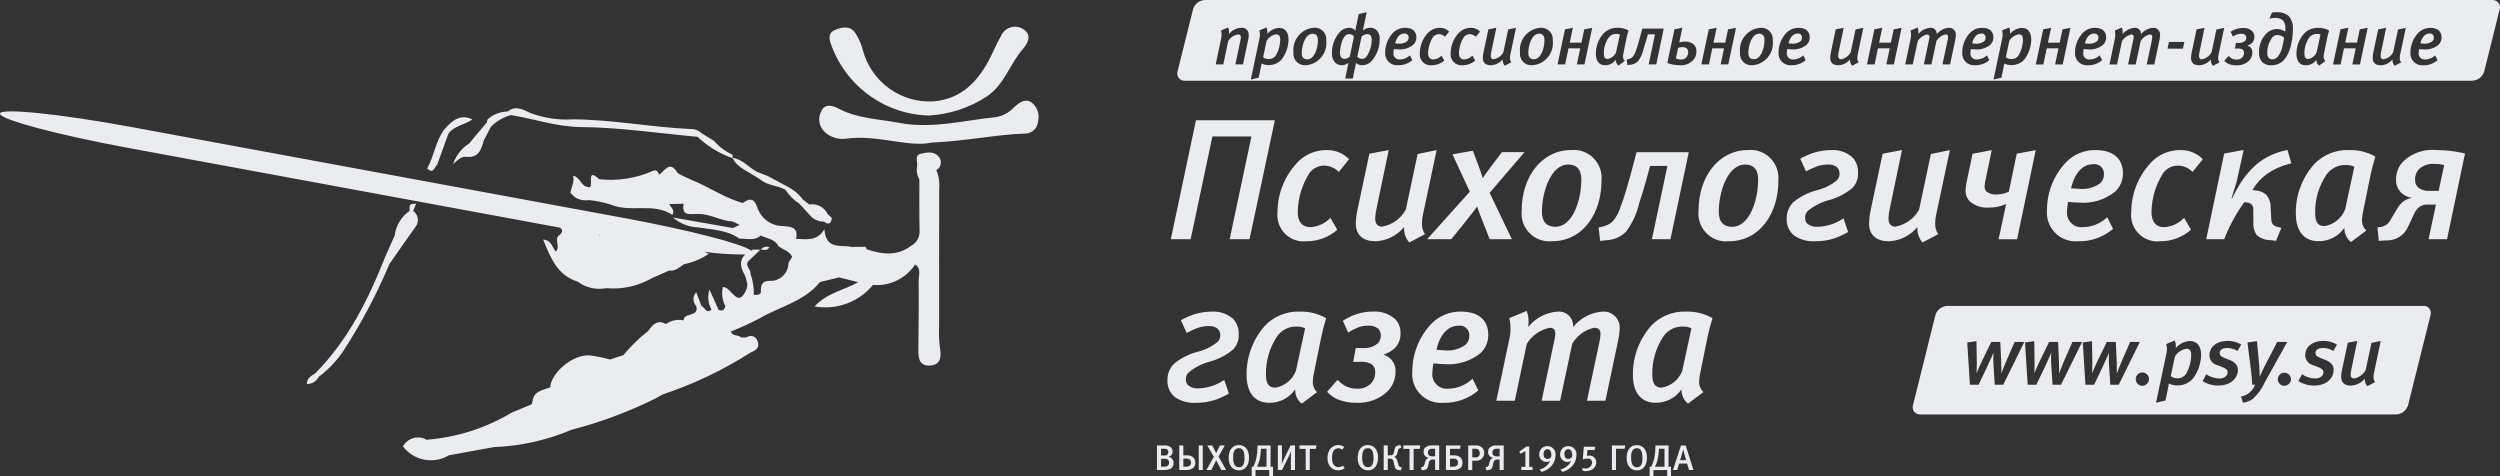 <svg width="252" height="48" viewBox="0 0 252 48" fill="none" xmlns="http://www.w3.org/2000/svg">
<rect x="0" y="0" width="252" height="48" fill="#333333" stroke="none"/>
<path d="M83.727 4.356C83.541 3.768 83.541 3.286 84.158 3.024C84.896 2.714 85.698 2.559 86.221 3.334C86.569 3.877 86.828 4.474 86.987 5.1C87.41 6.644 88.348 7.994 89.644 8.926C90.939 9.858 92.514 10.313 94.103 10.217C96.8 9.986 98.434 8.364 99.641 6.14C100.09 5.314 100.429 4.424 100.906 3.619C100.995 3.411 101.128 3.226 101.296 3.076C101.464 2.926 101.663 2.815 101.879 2.752C102.095 2.688 102.322 2.673 102.544 2.707C102.766 2.741 102.978 2.825 103.164 2.951C104.088 3.538 103.562 4.413 103.097 4.949C101.763 6.479 101.25 8.567 99.391 9.778C97.657 10.889 95.668 11.532 93.615 11.646C91.425 11.586 89.306 10.855 87.539 9.553C85.773 8.25 84.443 6.437 83.727 4.356ZM103.962 10.314C103.31 9.901 102.76 10.339 102.239 10.791C101.761 11.316 101.126 11.671 100.43 11.802C97.168 12.124 93.957 13.023 90.616 12.38C88.554 11.983 86.426 11.967 84.507 10.935C83.937 10.626 83.145 10.428 82.8 11.179C82.608 11.519 82.537 11.915 82.598 12.301C82.659 12.687 82.849 13.04 83.136 13.304C83.42 13.567 83.759 13.764 84.127 13.88C84.495 13.997 84.885 14.031 85.268 13.979C88.45 13.537 91.571 14.888 93.896 14.374C97.636 14.197 100.466 13.543 103.353 13.465C103.684 13.457 104 13.323 104.238 13.092C104.476 12.861 104.619 12.548 104.638 12.215C104.724 11.867 104.706 11.5 104.585 11.162C104.465 10.824 104.248 10.529 103.962 10.314ZM41.83 22.944C40.957 24.159 40.108 25.39 39.25 26.616C37.93 29.761 36.321 32.776 34.446 35.621C33.788 36.525 33.002 37.327 32.112 38.001C32.003 38.221 31.833 38.404 31.623 38.529C31.413 38.654 31.171 38.716 30.927 38.706C30.927 38.101 31.381 37.893 31.767 37.638C35.079 34.307 37.12 30.206 38.826 25.897L39.786 23.723C39.849 23.231 40.014 22.757 40.272 22.333C40.529 21.909 40.872 21.544 41.279 21.262C41.308 21.023 41.194 20.746 41.457 20.572C41.619 20.554 41.783 20.539 41.946 20.521C41.843 20.766 41.746 21.01 41.647 21.256L41.294 21.265C41.055 21.808 40.996 22.461 40.712 22.976C40.996 22.46 41.056 21.808 41.294 21.265L41.647 21.256C41.777 21.349 41.886 21.468 41.967 21.606C42.047 21.745 42.098 21.899 42.115 22.058C42.133 22.218 42.116 22.379 42.067 22.531C42.018 22.684 41.937 22.825 41.83 22.944ZM40.482 23.301C40.414 23.37 40.338 23.432 40.257 23.486C40.339 23.433 40.415 23.371 40.484 23.301H40.482ZM44.085 16.56L45.206 13.454C45.822 12.653 46.864 12.592 47.617 12.03C46.344 11.443 45.546 12.19 44.786 13.048C43.899 14.223 43.76 15.732 43.059 16.989C43.703 17.582 43.804 16.851 44.085 16.56ZM94.388 17.148C94.638 17.752 94.735 18.41 94.671 19.061C94.671 23.622 94.654 28.184 94.665 32.746C94.625 33.513 94.652 34.282 94.745 35.045C94.89 35.87 94.885 36.832 93.677 36.851C92.606 36.864 92.562 36.025 92.571 35.208C92.593 32.898 92.624 30.586 92.599 28.276C92.593 27.736 92.896 27.08 92.253 26.658C91.792 27.353 91.154 27.911 90.405 28.274C89.657 28.638 88.825 28.792 87.997 28.722C87.294 29.573 86.379 30.222 85.346 30.603C84.312 30.984 83.197 31.082 82.113 30.889C83.364 29.505 85.096 29.248 86.511 28.443L84.576 27.961L82.654 28.43C81.066 30.404 78.59 30.897 76.542 32.104C75.608 32.595 74.649 33.034 73.668 33.419C73.832 33.935 74.428 33.702 74.707 34.02L75.244 34.014C75.338 33.94 75.448 33.892 75.564 33.873C75.681 33.853 75.801 33.863 75.913 33.903C76.025 33.942 76.125 34.008 76.204 34.096C76.284 34.184 76.34 34.291 76.368 34.407C76.612 35.018 76.19 35.33 75.673 35.528C72.891 37.303 69.903 38.727 66.775 39.768L66.108 40.149C63.384 41.501 60.529 42.568 57.588 43.331C55.118 44.377 52.479 44.965 49.8 45.066L45.25 45.891C44.504 46.34 43.619 46.497 42.765 46.333C41.911 46.168 41.146 45.694 40.618 45C40.731 44.791 40.886 44.607 41.072 44.461C41.259 44.315 41.474 44.208 41.703 44.149C41.932 44.089 42.172 44.078 42.405 44.115C42.639 44.153 42.863 44.238 43.063 44.366L43.054 44.322C46.069 44.08 48.989 43.144 51.587 41.587C52.256 41.308 52.925 41.03 53.595 40.753C53.614 40.658 53.641 40.564 53.675 40.473C53.793 39.395 54.715 39.337 55.454 39.05C55.574 37.518 57.781 35.697 59.445 35.824C60.137 35.917 60.823 36.055 61.498 36.237C61.944 36.088 62.388 35.945 62.832 35.799C63.582 34.894 64.427 34.073 65.352 33.35C65.791 32.71 66.271 32.185 67.134 32.667C67.386 32.482 67.674 32.353 67.979 32.29C68.284 32.226 68.599 32.229 68.903 32.297C68.918 31.452 70.495 31.998 70.18 30.852C70.002 30.663 69.903 30.413 69.903 30.154C69.903 29.894 70.002 29.644 70.18 29.455C70.379 29.977 70.54 30.406 70.702 30.838C71.042 30.96 71.17 31.663 71.718 31.208C71.547 30.904 71.441 30.568 71.405 30.221C71.37 29.873 71.407 29.522 71.513 29.189C71.867 29.974 72.148 30.602 72.432 31.226C72.83 31.424 73.016 31.226 73.118 30.858C72.798 30.271 72.709 29.584 72.869 28.934C73.756 28.885 74.369 31.307 75.277 29.075L75.334 28.698C75.29 28.362 75.201 28.034 75.069 27.722C74.54 26.83 74.575 26.154 75.12 25.652C73.752 25.662 72.385 25.573 71.03 25.386C71.166 25.457 71.304 25.526 71.44 25.593C70.684 26.097 69.839 26.45 68.95 26.633C68.487 26.928 68.088 27.374 67.457 27.266C66.881 27.52 66.305 27.775 65.728 28.032C64.329 28.839 62.716 29.193 61.109 29.046C60.611 29.145 60.098 29.137 59.603 29.025C59.108 28.912 58.642 28.697 58.235 28.393C56.182 27.747 55.514 26.025 54.745 24.137C55.659 24.254 55.635 24.934 56.029 25.361C56.542 24.861 55.764 24.062 56.431 23.671C56.8 23.306 56.67 23.112 56.451 22.948L12.858 14.898C5.682 13.569 -0.105 12.014 0.001 11.443C0.108 10.872 6.066 11.48 13.243 12.803L62.985 21.989C69.508 23.197 74.865 24.588 75.713 25.26C75.791 25.223 75.861 25.184 75.947 25.149L76.641 25.174L75.582 26.188C74.903 26.698 75.736 27.133 75.653 27.613C75.895 28.285 76.006 28.998 75.979 29.712C76.249 29.741 76.519 29.772 76.698 29.497C76.683 28.883 76.698 28.323 77.555 28.311C77.801 28.327 78.049 28.292 78.281 28.209C78.514 28.125 78.727 27.994 78.907 27.824C79.087 27.654 79.231 27.449 79.329 27.221C79.427 26.993 79.478 26.747 79.477 26.499L79.849 25.895C79.588 25.276 78.913 25.186 78.468 24.803C78.085 24.086 77.309 24.037 76.677 23.744C76.035 24.322 75.265 24.017 74.544 24.059C73.297 23.168 71.804 23.158 70.382 22.924C69.446 22.89 68.55 22.538 67.839 21.925L73.869 22.984L74.559 22.675L73.84 22.323C72.637 22.274 71.582 21.54 70.364 21.566C69.669 21.521 68.666 21.912 68.911 20.534C68.428 20.544 67.944 20.558 67.461 20.571C67.615 20.92 68.076 21.181 67.769 21.663C65.857 20.369 63.55 21.481 61.549 20.617C60.834 20.39 60.097 20.239 59.35 20.166C58.854 20.252 58.344 20.141 57.928 19.856L57.5 19.453C57.565 18.881 57.935 18.361 57.769 17.712C58.487 17.842 58.548 18.758 59.234 18.839C60.056 19.235 58.908 16.659 60.397 18.068C62.242 18.264 64.107 17.976 65.809 17.23C66.126 17.065 66.349 17.27 66.425 17.607C67.009 17.256 67.48 16.109 68.29 17.401C68.431 17.622 69.569 18.026 69.592 18.089C71.396 18.787 72.996 19.947 74.877 20.463C75.515 19.972 76.006 19.956 76.314 20.84C76.482 21.398 76.824 21.888 77.288 22.238C77.753 22.588 78.317 22.78 78.897 22.785C79.542 22.838 80.559 22.837 80.232 24.065C81.264 24.108 82.352 24.361 83.097 23.107C83.254 25.238 84.797 24.643 85.868 24.891L86.228 24.881H87.261C87.289 24.97 87.327 25.055 87.374 25.134C88.927 25.645 90.434 25.857 91.874 24.753C92.125 24.613 92.334 24.408 92.479 24.158C92.623 23.908 92.698 23.624 92.695 23.335C92.65 21.581 92.676 19.821 92.672 18.062C92.426 17.656 92.35 17.169 92.458 16.707C92.487 16.285 92.169 15.648 92.806 15.499C93.406 15.359 94.131 15.211 94.614 15.782C94.703 15.881 94.769 15.998 94.806 16.126C94.844 16.254 94.852 16.389 94.83 16.52C94.808 16.651 94.757 16.776 94.681 16.885C94.604 16.994 94.504 17.084 94.388 17.148ZM60.442 23.731C60.469 23.718 60.497 23.717 60.525 23.707L60.313 23.668C60.355 23.691 60.398 23.706 60.443 23.731H60.442ZM45.672 16.55C46.058 16.199 46.471 15.752 46.991 15.807C48.262 15.938 48.504 15.072 48.761 14.166L49.473 12.79C50.033 12.225 50.728 11.814 51.492 11.597C53.853 11.978 56.09 12.783 58.575 12.807C62.489 12.845 66.4 13.434 70.313 13.791C71.328 14.751 72.533 15.485 73.849 15.945C74.302 16.845 75.208 17.184 75.983 17.682C76.202 17.822 76.422 17.958 76.638 18.095C77.367 18.715 78.362 18.676 79.162 19.118C79.529 19.688 80.013 20.172 80.581 20.538L81.607 21.659C81.78 21.875 81.999 22.048 82.248 22.165C82.497 22.282 82.769 22.34 83.044 22.335C83.533 22.712 83.78 22.542 83.853 21.977L83.423 21.569C83.26 21.232 82.993 20.957 82.662 20.785C82.33 20.613 81.953 20.553 81.585 20.614L80.969 20.145C80.566 19.605 80.048 19.163 79.453 18.852L77.373 17.734L76.347 17.339C75.492 16.92 74.885 16.059 73.87 15.922C73.85 15.815 73.842 15.707 73.845 15.6C73.127 15.272 72.487 14.793 71.968 14.196C71.543 13.934 71.118 13.673 70.693 13.414C70.542 13.272 70.364 13.162 70.17 13.091C69.976 13.02 69.77 12.989 69.564 13.001C65.638 12.83 61.763 12.058 57.82 12.029C56.351 12.127 54.877 11.914 53.495 11.404C52.824 11.108 51.995 10.553 51.179 11.241C50.427 11.247 49.704 11.53 49.145 12.037L49.062 12.352C48.472 13.056 47.88 13.76 47.288 14.463C46.523 14.948 45.952 15.686 45.672 16.55ZM77.558 24.91C77.405 24.852 77.238 24.846 77.081 24.892C76.925 24.938 76.787 25.034 76.69 25.165C76.973 25.138 77.313 25.343 77.559 24.91H77.558ZM76.69 25.165C76.678 25.164 76.666 25.164 76.654 25.165L76.634 25.184H76.667C76.674 25.177 76.682 25.17 76.691 25.164L76.69 25.165ZM128.505 12.125H120.553L118.019 24.11H120.02L122.209 13.755H126.144L123.952 24.11H125.953L128.505 12.125ZM135.985 16.047C135.696 15.751 135.349 15.516 134.966 15.358C134.583 15.2 134.173 15.121 133.759 15.128C132.745 15.109 131.761 15.474 131.002 16.151C130.302 16.823 129.744 17.631 129.361 18.525C128.979 19.419 128.78 20.381 128.775 21.355C128.726 21.754 128.769 22.16 128.898 22.541C129.028 22.922 129.242 23.268 129.525 23.553C129.807 23.839 130.15 24.056 130.528 24.189C130.906 24.321 131.309 24.366 131.707 24.319C132.843 24.324 133.941 23.912 134.796 23.159L134.106 21.962C133.578 22.514 132.864 22.848 132.104 22.9C131.275 22.9 130.811 22.378 130.811 21.373C130.835 19.961 131.253 18.584 132.018 17.4C132.189 17.186 132.404 17.012 132.648 16.889C132.892 16.767 133.16 16.699 133.432 16.691C133.715 16.689 133.996 16.745 134.256 16.856C134.517 16.966 134.753 17.128 134.951 17.331L135.985 16.047ZM144.813 15.128L142.896 15.526L141.706 21.129C141.46 21.578 141.117 21.966 140.702 22.263C140.287 22.56 139.81 22.76 139.308 22.846C138.877 22.846 138.618 22.551 138.618 22.014C138.638 21.622 138.696 21.233 138.791 20.852L139.982 15.128L138.032 15.493L136.823 21.199C136.728 21.638 136.676 22.085 136.668 22.534C136.668 23.715 137.411 24.319 138.671 24.319C139.221 24.294 139.76 24.153 140.253 23.906C140.746 23.658 141.182 23.31 141.532 22.882C141.496 23.45 141.682 24.01 142.051 24.442L143.637 23.61C143.425 23.286 143.317 22.904 143.329 22.516C143.333 22.224 143.367 21.933 143.431 21.649L144.813 15.128ZM153.673 15.334H151.396C151.19 15.61 149.688 17.571 149.463 17.952C149.342 17.501 148.618 15.578 148.464 15.194L146.411 15.558L148.156 19.322L143.86 24.109H146.292C146.638 23.697 148.741 21.089 148.896 20.814C148.951 21.123 149.913 23.415 150.155 24.109H152.397L150.154 19.44L153.673 15.334ZM161.429 18.214C161.472 17.796 161.421 17.375 161.28 16.979C161.14 16.584 160.914 16.226 160.618 15.93C160.322 15.634 159.964 15.408 159.57 15.269C159.176 15.13 158.757 15.081 158.342 15.126C155.443 15.126 153.39 17.796 153.39 21.178C153.339 21.595 153.382 22.018 153.515 22.417C153.649 22.815 153.869 23.178 154.161 23.479C154.452 23.78 154.807 24.012 155.199 24.157C155.592 24.302 156.011 24.357 156.427 24.317C159.638 24.316 161.431 21.421 161.431 18.213L161.429 18.214ZM159.395 18.126C159.395 20.26 158.48 22.86 156.791 22.86C155.927 22.86 155.426 22.392 155.426 21.334C155.426 19.358 156.326 16.586 158.067 16.586C158.846 16.583 159.397 16.963 159.397 18.126H159.395ZM166.512 24.113H168.382L170.229 15.339H164.966L164.57 16.83C164.397 17.488 164.311 17.835 163.949 19.067C163.692 19.936 163.604 20.16 163.381 20.767C163.22 21.35 162.931 21.89 162.535 22.346C162.262 22.59 161.93 22.758 161.572 22.831L161.139 22.934L161.294 24.286L161.878 24.216C162.634 24.201 163.356 23.897 163.898 23.366C164.543 22.5 165.001 21.507 165.243 20.453C165.448 19.828 165.812 18.649 165.933 18.182L166.33 16.726H168.075L166.512 24.113ZM179.255 18.216C179.297 17.798 179.246 17.377 179.106 16.981C178.965 16.586 178.739 16.228 178.443 15.932C178.147 15.636 177.789 15.41 177.395 15.271C177.001 15.132 176.581 15.083 176.166 15.128C173.27 15.128 171.217 17.798 171.217 21.18C171.166 21.597 171.208 22.02 171.342 22.419C171.475 22.817 171.695 23.18 171.987 23.481C172.278 23.782 172.633 24.014 173.025 24.159C173.417 24.304 173.837 24.359 174.253 24.319C177.464 24.316 179.262 21.421 179.262 18.213L179.255 18.216ZM177.22 18.128C177.22 20.262 176.305 22.863 174.615 22.863C173.752 22.863 173.252 22.394 173.252 21.336C173.252 19.36 174.149 16.588 175.89 16.588C176.668 16.583 177.222 16.963 177.222 18.126L177.22 18.128ZM182.045 17.278C182.367 17.098 182.702 16.942 183.047 16.809C183.431 16.66 183.84 16.584 184.252 16.585C184.535 16.567 184.817 16.632 185.064 16.774C185.184 16.855 185.281 16.967 185.345 17.097C185.409 17.228 185.437 17.374 185.427 17.519C185.43 17.647 185.405 17.773 185.354 17.89C185.304 18.007 185.228 18.112 185.133 18.196C184.558 18.663 183.886 18.994 183.168 19.168C182.307 19.388 181.502 19.79 180.807 20.346C180.578 20.561 180.397 20.823 180.275 21.113C180.153 21.402 180.093 21.715 180.099 22.03C180.082 22.356 180.141 22.681 180.273 22.98C180.405 23.279 180.606 23.541 180.858 23.747C181.478 24.165 182.217 24.366 182.961 24.318C183.599 24.331 184.235 24.238 184.842 24.041C185.284 23.898 185.711 23.712 186.117 23.486L186.289 23.383L185.826 22.012C185.046 22.545 184.129 22.84 183.186 22.862C182.826 22.886 182.469 22.776 182.184 22.552C182.106 22.476 182.046 22.384 182.007 22.282C181.968 22.18 181.952 22.07 181.96 21.962C181.951 21.834 181.97 21.706 182.014 21.586C182.059 21.467 182.129 21.358 182.219 21.268C182.86 20.74 183.608 20.361 184.411 20.157C185.259 19.925 186.047 19.511 186.721 18.944C186.917 18.743 187.068 18.504 187.167 18.241C187.265 17.978 187.307 17.697 187.291 17.417C187.304 17.132 187.261 16.847 187.163 16.578C187.065 16.31 186.915 16.064 186.721 15.855C186.131 15.34 185.362 15.078 184.581 15.128C183.992 15.129 183.405 15.217 182.841 15.39C182.363 15.546 181.9 15.748 181.462 15.996L182.045 17.278ZM196.547 15.128L194.633 15.526L193.444 21.129C193.198 21.578 192.855 21.965 192.439 22.262C192.024 22.559 191.548 22.759 191.046 22.846C190.615 22.846 190.355 22.551 190.355 22.014C190.375 21.622 190.433 21.233 190.527 20.852L191.718 15.128L189.768 15.493L188.561 21.199C188.466 21.638 188.414 22.085 188.406 22.534C188.406 23.715 189.148 24.319 190.406 24.319C190.957 24.294 191.497 24.153 191.99 23.906C192.484 23.658 192.92 23.31 193.271 22.882C193.234 23.449 193.418 24.009 193.784 24.442L195.371 23.61C195.16 23.285 195.052 22.904 195.063 22.516C195.067 22.224 195.102 21.933 195.166 21.649L196.547 15.128ZM203.285 15.493L202.495 19.312C202.103 19.505 201.671 19.606 201.234 19.606C200.869 19.629 200.509 19.519 200.217 19.297C200.101 19.156 200.04 18.977 200.045 18.794C200.053 18.643 200.07 18.492 200.096 18.343L200.769 15.134L198.835 15.499L198.219 18.429C198.163 18.691 198.133 18.958 198.131 19.226C198.126 19.426 198.161 19.625 198.236 19.81C198.311 19.995 198.422 20.163 198.565 20.302C199.09 20.753 199.771 20.978 200.461 20.927C201.066 20.935 201.667 20.811 202.22 20.562L201.459 24.118H203.321L205.202 15.138L203.285 15.493ZM213.994 17.486C213.994 15.909 212.923 15.128 211.233 15.128C210.687 15.118 210.144 15.218 209.638 15.424C209.131 15.63 208.671 15.936 208.285 16.325C207.049 17.61 206.351 19.323 206.335 21.111C206.291 21.536 206.34 21.966 206.479 22.369C206.619 22.773 206.845 23.141 207.141 23.447C207.438 23.753 207.797 23.99 208.195 24.14C208.593 24.291 209.018 24.352 209.442 24.319C210.739 24.36 212.004 23.915 212.994 23.071L212.41 21.892C211.746 22.531 210.865 22.891 209.946 22.9C209.729 22.922 209.51 22.894 209.305 22.819C209.1 22.745 208.914 22.624 208.761 22.468C208.609 22.311 208.493 22.122 208.423 21.914C208.353 21.707 208.33 21.486 208.356 21.268C208.367 20.959 208.401 20.652 208.459 20.348C208.613 20.348 209.027 20.419 209.51 20.419C210.843 20.548 212.173 20.15 213.218 19.308C213.466 19.073 213.663 18.79 213.796 18.475C213.929 18.16 213.996 17.821 213.992 17.479L213.994 17.486ZM212.078 17.59C212.08 17.752 212.049 17.912 211.987 18.062C211.925 18.211 211.833 18.346 211.717 18.459C211.085 18.922 210.301 19.126 209.525 19.029C209.232 19.029 208.87 18.978 208.766 18.978C209.145 17.326 210.01 16.551 210.991 16.551C211.133 16.53 211.278 16.541 211.415 16.585C211.553 16.628 211.678 16.702 211.783 16.802C211.887 16.901 211.968 17.023 212.019 17.158C212.069 17.293 212.089 17.438 212.076 17.582L212.078 17.59ZM222.042 16.046C221.752 15.749 221.406 15.515 221.023 15.357C220.641 15.198 220.23 15.12 219.817 15.127C218.801 15.108 217.816 15.473 217.055 16.15C216.356 16.823 215.799 17.63 215.417 18.524C215.035 19.418 214.835 20.381 214.83 21.354C214.781 21.753 214.823 22.159 214.953 22.54C215.083 22.921 215.298 23.267 215.58 23.553C215.863 23.838 216.206 24.055 216.584 24.188C216.963 24.321 217.366 24.365 217.764 24.318C218.9 24.324 219.998 23.911 220.852 23.158L220.161 21.96C219.634 22.513 218.921 22.848 218.161 22.899C217.331 22.899 216.869 22.378 216.869 21.372C216.892 19.96 217.311 18.583 218.076 17.398C218.246 17.185 218.461 17.011 218.705 16.888C218.949 16.766 219.217 16.698 219.489 16.689C219.772 16.688 220.053 16.745 220.314 16.855C220.575 16.965 220.812 17.127 221.009 17.33L222.042 16.046ZM224.198 15.475L222.388 24.111H224.198C224.71 22.792 225.387 21.543 226.214 20.396C226.434 20.379 226.653 20.421 226.851 20.518C226.951 20.584 227.03 20.677 227.08 20.787C227.129 20.896 227.146 21.018 227.129 21.137L227.144 22.369C227.094 22.834 227.21 23.302 227.472 23.688C227.852 24.029 228.346 24.213 228.855 24.204L229.422 24.274L229.958 22.974L229.715 22.904C229.499 22.875 229.295 22.786 229.128 22.646C228.996 22.471 228.93 22.255 228.941 22.036L228.872 20.773C228.871 20.33 228.697 19.905 228.388 19.591C228.089 19.347 227.719 19.207 227.334 19.192L227.041 19.158C227.408 18.525 227.902 17.976 228.491 17.544C229.153 17.086 229.888 16.746 230.665 16.541L230.973 16.453L230.575 15.117C229.878 15.249 229.203 15.482 228.573 15.81C227.979 16.13 227.438 16.539 226.968 17.025C226.496 17.515 226.08 18.056 225.727 18.638C225.522 18.984 225.158 19.661 224.985 20.008H224.932L225.451 18.326L226.16 15.117L224.198 15.475ZM239.44 15.784C238.615 15.32 237.678 15.092 236.733 15.126C236.088 15.107 235.447 15.224 234.849 15.469C234.252 15.714 233.713 16.082 233.265 16.549C232.05 17.916 231.39 19.693 231.418 21.526C231.418 23.398 232.331 24.313 233.693 24.313C234.207 24.321 234.715 24.203 235.172 23.967C235.629 23.731 236.022 23.386 236.315 22.962C236.305 23.236 236.359 23.51 236.473 23.76C236.587 24.01 236.758 24.229 236.972 24.401L238.523 23.24C238.373 23.095 238.257 22.919 238.182 22.724C238.108 22.529 238.077 22.32 238.092 22.111C238.106 21.825 238.146 21.541 238.213 21.262L238.921 17.793C239.039 17.169 239.28 16.27 239.436 15.783L239.44 15.784ZM237.319 16.807L236.387 21.109C236.216 21.546 235.935 21.931 235.572 22.226C235.209 22.521 234.776 22.716 234.315 22.792C233.676 22.792 233.369 22.428 233.369 21.473C233.342 20.097 233.739 18.746 234.506 17.606C234.731 17.287 235.032 17.031 235.382 16.861C235.733 16.691 236.12 16.613 236.508 16.635C236.786 16.629 237.062 16.688 237.315 16.806L237.319 16.807ZM245.54 20.626L244.8 24.111H246.662L248.472 15.475L248.094 15.389C247.287 15.22 246.467 15.133 245.643 15.127C245.037 15.06 244.423 15.125 243.843 15.316C243.263 15.507 242.73 15.821 242.281 16.235C242.038 16.475 241.846 16.762 241.715 17.078C241.585 17.393 241.518 17.733 241.52 18.075C241.508 18.316 241.545 18.557 241.628 18.783C241.712 19.01 241.84 19.217 242.005 19.393C242.311 19.682 242.695 19.874 243.109 19.947C242.707 20.015 242.334 20.203 242.039 20.486C241.864 20.673 241.713 20.883 241.592 21.11L241.004 22.099C240.917 22.274 240.8 22.433 240.659 22.568C240.46 22.741 240.214 22.849 239.953 22.878L239.645 22.93L239.783 24.282L240.473 24.229C240.794 24.247 241.116 24.2 241.419 24.09C241.721 23.979 241.999 23.808 242.234 23.587C242.462 23.343 242.647 23.062 242.782 22.755L243.266 21.715C243.376 21.44 243.534 21.188 243.733 20.97C243.872 20.843 244.036 20.746 244.215 20.686C244.393 20.627 244.582 20.605 244.769 20.623L245.54 20.626ZM245.816 19.237H244.919C244.499 19.276 244.08 19.152 243.748 18.89C243.643 18.79 243.562 18.668 243.509 18.534C243.456 18.399 243.432 18.254 243.44 18.11C243.431 17.904 243.467 17.698 243.544 17.507C243.621 17.315 243.738 17.143 243.887 17.001C244.308 16.653 244.845 16.48 245.388 16.517C245.72 16.517 246.051 16.557 246.373 16.636L245.816 19.237ZM119.624 33.561C119.946 33.381 120.28 33.224 120.623 33.092C121.009 32.942 121.419 32.866 121.832 32.867C122.116 32.849 122.398 32.915 122.643 33.058C122.763 33.14 122.859 33.252 122.922 33.382C122.985 33.513 123.014 33.658 123.004 33.803C123.006 33.93 122.981 34.057 122.931 34.173C122.88 34.29 122.805 34.394 122.711 34.479C122.136 34.947 121.463 35.28 120.743 35.451C119.883 35.673 119.079 36.075 118.382 36.629C118.155 36.845 117.975 37.106 117.853 37.397C117.732 37.687 117.672 37.999 117.677 38.313C117.66 38.639 117.72 38.965 117.851 39.263C117.983 39.562 118.182 39.825 118.434 40.031C119.054 40.448 119.793 40.649 120.538 40.603C121.176 40.615 121.811 40.521 122.419 40.325C122.861 40.181 123.289 39.995 123.696 39.771L123.87 39.668L123.403 38.297C122.624 38.833 121.706 39.128 120.763 39.146C120.403 39.171 120.048 39.06 119.764 38.837C119.686 38.761 119.626 38.668 119.587 38.566C119.549 38.465 119.532 38.355 119.539 38.246C119.531 38.119 119.55 37.992 119.595 37.873C119.64 37.754 119.709 37.646 119.799 37.556C120.437 37.026 121.183 36.644 121.985 36.439C122.833 36.208 123.622 35.794 124.296 35.227C124.491 35.026 124.642 34.787 124.74 34.524C124.838 34.261 124.88 33.981 124.865 33.701C124.878 33.416 124.835 33.13 124.737 32.862C124.639 32.594 124.489 32.348 124.296 32.138C123.706 31.623 122.938 31.361 122.158 31.411C121.567 31.412 120.979 31.5 120.413 31.672C119.934 31.83 119.472 32.033 119.031 32.278L119.624 33.561ZM133.677 32.068C132.851 31.604 131.914 31.376 130.969 31.41C130.325 31.39 129.683 31.507 129.087 31.752C128.49 31.997 127.951 32.365 127.504 32.832C126.289 34.2 125.629 35.976 125.656 37.81C125.656 39.683 126.57 40.603 127.933 40.603C128.447 40.611 128.954 40.491 129.412 40.255C129.869 40.019 130.261 39.673 130.554 39.249C130.543 39.524 130.597 39.797 130.711 40.047C130.825 40.297 130.996 40.517 131.211 40.687L132.763 39.527C132.613 39.383 132.497 39.207 132.423 39.012C132.348 38.817 132.318 38.608 132.333 38.4C132.346 38.114 132.387 37.83 132.454 37.552L133.16 34.08C133.298 33.401 133.47 32.729 133.677 32.068ZM131.556 33.092L130.623 37.394C130.453 37.831 130.173 38.215 129.81 38.51C129.448 38.805 129.015 38.999 128.555 39.075C127.918 39.075 127.607 38.71 127.607 37.757C127.581 36.381 127.977 35.03 128.744 33.89C128.968 33.571 129.27 33.315 129.619 33.145C129.969 32.975 130.356 32.897 130.744 32.919C131.024 32.913 131.302 32.972 131.556 33.092ZM136.657 35.086L136.399 36.473H137.015C137.423 36.428 137.835 36.499 138.205 36.68C138.343 36.771 138.455 36.898 138.528 37.048C138.601 37.197 138.633 37.364 138.62 37.53C138.626 37.75 138.586 37.968 138.502 38.171C138.419 38.373 138.294 38.556 138.136 38.708C137.952 38.874 137.736 39.002 137.502 39.083C137.268 39.163 137.02 39.196 136.773 39.177C136.325 39.187 135.883 39.073 135.496 38.846C135.252 38.687 135.027 38.501 134.823 38.292L133.77 39.489C134.061 39.818 134.421 40.078 134.823 40.251C135.431 40.496 136.083 40.615 136.738 40.599C137.304 40.629 137.87 40.544 138.403 40.351C138.936 40.157 139.425 39.858 139.842 39.471C140.104 39.211 140.312 38.9 140.454 38.558C140.597 38.215 140.67 37.848 140.671 37.477C140.683 37.249 140.649 37.021 140.572 36.806C140.495 36.591 140.376 36.394 140.223 36.225C140.003 36.007 139.737 35.842 139.444 35.741C139.86 35.621 140.244 35.409 140.568 35.122C140.769 34.924 140.927 34.686 141.03 34.423C141.134 34.16 141.182 33.878 141.17 33.596C141.182 33.33 141.14 33.064 141.045 32.815C140.95 32.567 140.805 32.34 140.62 32.151C140 31.624 139.203 31.358 138.393 31.405C137.813 31.403 137.236 31.497 136.686 31.683C136.216 31.841 135.769 32.063 135.358 32.342L135.893 33.52C136.16 33.344 136.443 33.193 136.738 33.07C137.117 32.898 137.529 32.815 137.945 32.827C138.292 32.8 138.637 32.906 138.911 33.122C139.002 33.216 139.074 33.327 139.121 33.45C139.168 33.572 139.191 33.703 139.187 33.834C139.192 33.978 139.167 34.122 139.114 34.256C139.061 34.39 138.981 34.512 138.879 34.613C138.458 34.959 137.921 35.127 137.379 35.082L136.657 35.086ZM150.02 33.768C150.02 32.19 148.952 31.409 147.259 31.409C146.713 31.399 146.17 31.5 145.663 31.705C145.156 31.911 144.696 32.217 144.309 32.605C143.074 33.892 142.376 35.605 142.359 37.394C142.314 37.819 142.363 38.248 142.503 38.652C142.642 39.056 142.868 39.424 143.164 39.73C143.46 40.036 143.82 40.273 144.218 40.424C144.615 40.575 145.041 40.636 145.465 40.603C146.762 40.644 148.028 40.199 149.016 39.354L148.432 38.173C147.768 38.812 146.887 39.172 145.969 39.181C145.752 39.202 145.533 39.175 145.329 39.1C145.124 39.025 144.939 38.905 144.787 38.749C144.634 38.593 144.519 38.404 144.449 38.197C144.379 37.989 144.356 37.769 144.382 37.552C144.393 37.242 144.427 36.934 144.484 36.629C144.637 36.629 145.054 36.699 145.535 36.699C146.868 36.829 148.198 36.431 149.244 35.591C149.491 35.357 149.687 35.074 149.82 34.761C149.954 34.447 150.021 34.109 150.019 33.768H150.02ZM148.106 33.871C148.108 34.033 148.077 34.193 148.015 34.342C147.952 34.49 147.86 34.625 147.744 34.736C147.114 35.202 146.33 35.407 145.553 35.31C145.259 35.31 144.896 35.255 144.792 35.255C145.172 33.604 146.035 32.828 147.019 32.828C147.162 32.806 147.309 32.818 147.447 32.862C147.586 32.907 147.712 32.982 147.817 33.083C147.922 33.184 148.002 33.308 148.052 33.445C148.102 33.582 148.12 33.729 148.105 33.874L148.106 33.871ZM163.263 33.177C163.284 32.945 163.255 32.711 163.179 32.491C163.103 32.272 162.98 32.071 162.82 31.903C162.659 31.735 162.465 31.604 162.25 31.518C162.034 31.433 161.803 31.394 161.572 31.407C160.991 31.442 160.424 31.6 159.907 31.869C159.39 32.138 158.935 32.512 158.571 32.968C158.588 32.759 158.56 32.548 158.488 32.35C158.416 32.153 158.303 31.973 158.155 31.825C158.007 31.676 157.829 31.561 157.632 31.489C157.436 31.417 157.226 31.389 157.018 31.407C156.44 31.446 155.877 31.605 155.364 31.873C154.85 32.142 154.398 32.515 154.035 32.968C154.133 32.422 154.085 31.86 153.895 31.338L152.136 32.066C152.305 32.791 152.3 33.547 152.12 34.27L150.829 40.392H152.692L153.897 34.669C154.149 34.255 154.482 33.896 154.877 33.616C155.272 33.336 155.719 33.139 156.192 33.039C156.623 33.039 156.777 33.246 156.777 33.63C156.754 33.945 156.702 34.258 156.623 34.565L155.397 40.392H157.259L158.482 34.651C158.718 34.245 159.034 33.893 159.411 33.616C159.787 33.339 160.216 33.143 160.672 33.039C161.121 33.039 161.33 33.23 161.33 33.659C161.324 33.928 161.289 34.195 161.227 34.456L159.964 40.392H161.827L163.119 34.27C163.197 33.911 163.245 33.546 163.261 33.18L163.263 33.177ZM172.62 32.065C171.794 31.601 170.857 31.373 169.912 31.407C169.267 31.388 168.626 31.505 168.029 31.75C167.432 31.995 166.892 32.362 166.445 32.829C165.23 34.197 164.57 35.973 164.597 37.807C164.597 39.68 165.511 40.6 166.875 40.6C167.389 40.607 167.896 40.488 168.354 40.252C168.811 40.016 169.203 39.67 169.496 39.245C169.485 39.52 169.538 39.794 169.652 40.044C169.765 40.294 169.936 40.513 170.15 40.684L171.703 39.524C171.554 39.379 171.438 39.203 171.363 39.009C171.289 38.814 171.258 38.605 171.273 38.397C171.287 38.111 171.327 37.827 171.394 37.549L172.1 34.077C172.221 33.457 172.464 32.554 172.62 32.068V32.065ZM170.497 33.089L169.567 37.391C169.396 37.827 169.116 38.212 168.753 38.507C168.39 38.801 167.957 38.996 167.497 39.072C166.86 39.072 166.549 38.707 166.549 37.754C166.524 36.379 166.921 35.03 167.686 33.89C167.91 33.571 168.212 33.315 168.562 33.145C168.912 32.975 169.299 32.897 169.687 32.919C169.967 32.913 170.244 32.972 170.497 33.092V33.089ZM211.074 3.383C210.67 3.383 210.317 3.702 210.161 4.378C210.204 4.378 210.352 4.401 210.469 4.401C210.788 4.441 211.111 4.356 211.371 4.165C211.418 4.119 211.456 4.064 211.482 4.003C211.507 3.942 211.52 3.876 211.52 3.81C211.525 3.751 211.517 3.691 211.496 3.636C211.475 3.58 211.441 3.53 211.399 3.49C211.356 3.449 211.304 3.419 211.248 3.401C211.192 3.383 211.132 3.378 211.074 3.386V3.383ZM203.915 4.003C203.906 4.554 203.757 5.094 203.482 5.571C203.406 5.688 203.302 5.784 203.18 5.851C203.058 5.918 202.922 5.954 202.783 5.956C202.569 5.967 202.358 5.902 202.187 5.772L202.534 4.134C202.634 3.953 202.774 3.799 202.944 3.682C203.113 3.566 203.307 3.49 203.51 3.462C203.794 3.469 203.914 3.634 203.914 4.01L203.915 4.003ZM138.177 3.604C138.247 3.733 138.279 3.88 138.269 4.026C138.263 4.638 138.072 5.234 137.722 5.734C137.667 5.799 137.599 5.85 137.521 5.883C137.444 5.917 137.36 5.932 137.276 5.927C137.188 5.929 137.101 5.91 137.021 5.873C136.942 5.837 136.871 5.783 136.815 5.715L137.248 3.683C137.404 3.534 137.608 3.447 137.823 3.435C137.892 3.432 137.96 3.446 138.022 3.477C138.084 3.508 138.137 3.554 138.176 3.611L138.177 3.604ZM136.011 3.435C136.103 3.436 136.194 3.459 136.277 3.502C136.359 3.545 136.429 3.607 136.483 3.683L136.052 5.715C135.914 5.849 135.73 5.925 135.539 5.927C135.466 5.934 135.392 5.921 135.325 5.89C135.259 5.858 135.202 5.809 135.161 5.748C135.089 5.602 135.057 5.44 135.069 5.278C135.082 4.967 135.132 4.659 135.219 4.36C135.282 4.077 135.416 3.815 135.608 3.598C135.716 3.495 135.861 3.439 136.01 3.442L136.011 3.435ZM141.988 3.805C141.989 3.872 141.976 3.938 141.951 3.999C141.925 4.06 141.887 4.115 141.839 4.16C141.58 4.352 141.257 4.437 140.938 4.397C140.818 4.397 140.671 4.374 140.63 4.374C140.787 3.698 141.143 3.379 141.545 3.379C141.604 3.371 141.664 3.376 141.721 3.395C141.777 3.413 141.829 3.445 141.872 3.487C141.914 3.528 141.947 3.58 141.967 3.636C141.987 3.693 141.994 3.753 141.987 3.813L141.988 3.805ZM200.153 3.805C200.153 3.873 200.14 3.94 200.113 4.002C200.086 4.064 200.046 4.119 199.997 4.165C199.739 4.356 199.418 4.441 199.099 4.401C198.978 4.401 198.828 4.378 198.791 4.378C198.946 3.702 199.305 3.383 199.703 3.383C199.762 3.374 199.823 3.378 199.88 3.396C199.937 3.414 199.989 3.445 200.033 3.487C200.076 3.528 200.109 3.579 200.13 3.636C200.151 3.692 200.158 3.753 200.152 3.813L200.153 3.805ZM177.862 4.026C177.862 4.901 177.488 5.97 176.794 5.97C176.438 5.97 176.233 5.778 176.233 5.342C176.233 4.53 176.602 3.392 177.319 3.392C177.634 3.4 177.861 3.556 177.861 4.034L177.862 4.026ZM170.037 4.894C170.083 4.943 170.118 5 170.141 5.063C170.165 5.125 170.175 5.192 170.172 5.259C170.175 5.458 170.104 5.651 169.973 5.8C169.896 5.872 169.806 5.927 169.707 5.961C169.608 5.996 169.503 6.009 169.399 6C169.237 6 169.077 5.965 168.931 5.897L169.156 4.827C169.303 4.776 169.457 4.749 169.612 4.748C169.768 4.741 169.921 4.796 170.036 4.902L170.037 4.894ZM181.636 3.805C181.638 3.872 181.625 3.938 181.6 3.999C181.574 4.06 181.536 4.115 181.488 4.16C181.23 4.353 180.908 4.438 180.589 4.397C180.469 4.397 180.32 4.374 180.281 4.374C180.438 3.698 180.794 3.379 181.195 3.379C181.254 3.371 181.314 3.376 181.371 3.395C181.427 3.413 181.479 3.445 181.522 3.487C181.564 3.528 181.597 3.58 181.617 3.636C181.637 3.693 181.643 3.753 181.636 3.813V3.805ZM155.681 4.026C155.681 4.901 155.307 5.97 154.616 5.97C154.259 5.97 154.052 5.778 154.052 5.342C154.052 4.53 154.421 3.392 155.139 3.392C155.455 3.4 155.681 3.556 155.681 4.034V4.026ZM162.955 3.412C163.07 3.41 163.183 3.435 163.287 3.485L162.904 5.25C162.835 5.43 162.72 5.588 162.571 5.71C162.422 5.831 162.245 5.912 162.055 5.943C161.794 5.943 161.666 5.793 161.666 5.402C161.655 4.837 161.818 4.281 162.133 3.813C162.226 3.683 162.35 3.579 162.493 3.511C162.637 3.442 162.795 3.411 162.954 3.419L162.955 3.412ZM129.049 4.003C129.039 4.554 128.891 5.093 128.618 5.571C128.541 5.688 128.437 5.784 128.314 5.851C128.192 5.918 128.055 5.954 127.915 5.956C127.702 5.967 127.492 5.901 127.322 5.772L127.668 4.134C127.768 3.953 127.909 3.799 128.079 3.683C128.248 3.566 128.443 3.49 128.646 3.462C128.927 3.469 129.048 3.634 129.048 4.01L129.049 4.003ZM245.333 3.805C245.334 3.872 245.321 3.938 245.295 3.999C245.269 4.06 245.231 4.115 245.184 4.16C244.924 4.352 244.602 4.437 244.282 4.397C244.16 4.397 244.015 4.374 243.974 4.374C244.131 3.698 244.488 3.379 244.886 3.379C244.945 3.37 245.006 3.376 245.063 3.394C245.12 3.412 245.172 3.444 245.215 3.486C245.258 3.528 245.291 3.579 245.311 3.635C245.332 3.692 245.339 3.753 245.332 3.813L245.333 3.805ZM233.573 3.412C233.688 3.41 233.801 3.435 233.905 3.485L233.522 5.25C233.452 5.43 233.337 5.588 233.188 5.71C233.039 5.831 232.861 5.912 232.672 5.943C232.41 5.943 232.284 5.793 232.284 5.402C232.272 4.837 232.435 4.281 232.75 3.813C232.843 3.683 232.967 3.579 233.111 3.51C233.255 3.442 233.413 3.41 233.572 3.419L233.573 3.412ZM251.235 0H121.457C121.183 0.011 120.921 0.108 120.705 0.277C120.49 0.446 120.332 0.679 120.256 0.943L118.701 7.192C118.664 7.304 118.656 7.424 118.676 7.54C118.697 7.657 118.745 7.766 118.817 7.859C118.889 7.953 118.983 8.027 119.091 8.075C119.198 8.123 119.315 8.144 119.433 8.136H249.209C249.483 8.125 249.746 8.028 249.961 7.859C250.177 7.69 250.334 7.457 250.41 7.193L251.965 0.95C252.001 0.837 252.009 0.718 251.989 0.602C251.968 0.486 251.92 0.376 251.848 0.283C251.776 0.19 251.682 0.117 251.575 0.069C251.468 0.02 251.351 -0.001 251.234 0.007L251.235 0ZM125.837 3.912L125.292 6.492H124.526L125.03 4.104C125.058 3.99 125.074 3.874 125.078 3.757C125.078 3.551 124.986 3.47 124.795 3.47C124.59 3.501 124.395 3.577 124.224 3.693C124.052 3.809 123.909 3.963 123.804 4.142L123.308 6.492H122.543L123.066 3.999C123.154 3.697 123.159 3.376 123.082 3.071L123.8 2.77C123.886 2.985 123.908 3.22 123.864 3.447C124.017 3.249 124.212 3.088 124.435 2.976C124.658 2.864 124.903 2.804 125.152 2.799C125.248 2.792 125.345 2.805 125.436 2.839C125.526 2.872 125.609 2.925 125.677 2.994C125.745 3.063 125.798 3.145 125.831 3.236C125.865 3.327 125.878 3.425 125.87 3.522C125.873 3.653 125.862 3.783 125.837 3.912ZM129.204 5.976C129.046 6.156 128.852 6.3 128.635 6.401C128.418 6.501 128.183 6.555 127.944 6.559C127.675 6.573 127.407 6.52 127.164 6.403C127.164 6.439 127.13 6.618 127.108 6.713L126.874 7.831L126.082 8.015L126.938 3.958C126.976 3.797 126.998 3.632 127.003 3.466C127.001 3.331 126.979 3.197 126.938 3.069L127.662 2.768C127.719 2.909 127.75 3.059 127.752 3.211C127.752 3.28 127.744 3.352 127.739 3.423C127.885 3.241 128.068 3.093 128.275 2.987C128.482 2.882 128.71 2.822 128.942 2.812C129.551 2.812 129.883 3.267 129.883 3.979C129.872 4.7 129.635 5.399 129.204 5.976ZM131.628 6.573C131.457 6.589 131.285 6.566 131.124 6.507C130.963 6.447 130.817 6.352 130.698 6.228C130.578 6.105 130.488 5.956 130.433 5.792C130.378 5.628 130.361 5.455 130.382 5.283C130.349 4.985 130.375 4.683 130.46 4.396C130.545 4.108 130.686 3.84 130.876 3.608C131.065 3.377 131.299 3.186 131.564 3.046C131.828 2.907 132.118 2.823 132.415 2.798C132.586 2.78 132.758 2.799 132.92 2.856C133.082 2.913 133.229 3.006 133.35 3.128C133.472 3.249 133.565 3.396 133.623 3.559C133.68 3.721 133.701 3.894 133.684 4.066C133.721 4.368 133.697 4.674 133.613 4.966C133.529 5.259 133.386 5.531 133.193 5.765C133.001 6 132.763 6.193 132.494 6.332C132.224 6.472 131.93 6.554 131.628 6.575V6.573ZM138.246 6.169C138.124 6.3 137.975 6.404 137.811 6.474C137.646 6.543 137.468 6.577 137.29 6.573C137.179 6.579 137.067 6.562 136.963 6.521C136.859 6.481 136.765 6.418 136.687 6.338L136.362 7.913H135.597L135.922 6.338C135.733 6.491 135.498 6.574 135.255 6.573C135.006 6.576 134.764 6.482 134.582 6.309C134.352 6.045 134.235 5.699 134.257 5.348C134.251 4.57 134.531 3.817 135.042 3.233C135.161 3.1 135.306 2.992 135.469 2.918C135.631 2.843 135.806 2.802 135.984 2.798C136.103 2.793 136.222 2.816 136.331 2.866C136.439 2.916 136.535 2.99 136.609 3.084L136.955 1.415L137.763 1.238L137.374 3.083C137.586 2.898 137.858 2.797 138.139 2.797C138.255 2.793 138.371 2.812 138.48 2.855C138.588 2.898 138.687 2.963 138.769 3.046C138.878 3.169 138.961 3.312 139.014 3.468C139.067 3.623 139.088 3.788 139.077 3.952C139.08 4.769 138.784 5.559 138.246 6.171V6.169ZM142.454 4.518C142.025 4.863 141.479 5.027 140.932 4.974C140.733 4.974 140.562 4.946 140.499 4.946C140.476 5.07 140.462 5.196 140.457 5.323C140.446 5.412 140.455 5.502 140.483 5.587C140.512 5.673 140.559 5.75 140.622 5.814C140.684 5.879 140.76 5.928 140.844 5.959C140.928 5.99 141.017 6.001 141.106 5.993C141.484 5.99 141.846 5.842 142.119 5.58L142.363 6.064C141.956 6.411 141.435 6.593 140.902 6.575C140.728 6.588 140.553 6.563 140.39 6.502C140.227 6.44 140.079 6.342 139.957 6.217C139.836 6.091 139.743 5.94 139.686 5.774C139.629 5.608 139.609 5.432 139.627 5.258C139.635 4.525 139.92 3.824 140.426 3.297C140.585 3.137 140.774 3.011 140.983 2.927C141.191 2.842 141.414 2.8 141.639 2.804C142.332 2.804 142.773 3.126 142.773 3.774C142.773 3.914 142.745 4.051 142.69 4.179C142.635 4.306 142.555 4.422 142.454 4.518ZM145.65 3.706C145.57 3.623 145.473 3.556 145.366 3.511C145.259 3.466 145.144 3.443 145.028 3.443C144.916 3.447 144.806 3.474 144.706 3.524C144.606 3.574 144.517 3.646 144.446 3.733C144.133 4.22 143.961 4.786 143.951 5.366C143.951 5.779 144.142 5.994 144.482 5.994C144.794 5.973 145.087 5.835 145.303 5.609L145.587 6.101C145.237 6.409 144.787 6.578 144.321 6.576C144.158 6.595 143.992 6.576 143.837 6.522C143.682 6.468 143.541 6.378 143.425 6.261C143.309 6.144 143.221 6.002 143.167 5.846C143.114 5.689 143.096 5.523 143.116 5.359C143.118 4.959 143.2 4.564 143.357 4.197C143.514 3.83 143.743 3.498 144.031 3.222C144.343 2.944 144.748 2.794 145.165 2.803C145.334 2.801 145.503 2.833 145.659 2.898C145.816 2.963 145.958 3.06 146.076 3.182L145.65 3.706ZM148.764 3.706C148.683 3.622 148.586 3.556 148.478 3.511C148.371 3.465 148.256 3.443 148.14 3.443C148.028 3.447 147.918 3.474 147.818 3.525C147.718 3.575 147.63 3.646 147.56 3.733C147.245 4.22 147.074 4.786 147.064 5.366C147.064 5.779 147.255 5.994 147.596 5.994C147.907 5.972 148.2 5.835 148.417 5.609L148.7 6.101C148.349 6.409 147.898 6.578 147.432 6.576C147.269 6.595 147.104 6.577 146.948 6.522C146.793 6.468 146.652 6.379 146.536 6.262C146.42 6.144 146.332 6.002 146.279 5.846C146.225 5.689 146.208 5.523 146.228 5.359C146.23 4.959 146.312 4.564 146.468 4.197C146.625 3.83 146.853 3.499 147.14 3.222C147.453 2.945 147.858 2.795 148.275 2.803C148.445 2.801 148.614 2.833 148.771 2.898C148.928 2.963 149.07 3.06 149.189 3.182L148.764 3.706ZM152.33 6.287L151.677 6.628C151.525 6.451 151.449 6.222 151.463 5.988C151.319 6.164 151.14 6.307 150.938 6.408C150.735 6.51 150.514 6.568 150.288 6.578C149.775 6.578 149.467 6.33 149.467 5.846C149.471 5.661 149.493 5.477 149.532 5.297L150.027 2.955L150.829 2.804L150.338 5.154C150.3 5.311 150.277 5.471 150.269 5.632C150.269 5.853 150.371 5.974 150.552 5.974C150.758 5.938 150.953 5.857 151.124 5.735C151.294 5.613 151.435 5.454 151.536 5.27L152.026 2.969L152.813 2.805L152.245 5.484C152.219 5.6 152.204 5.72 152.202 5.84C152.199 5.998 152.244 6.153 152.331 6.285L152.33 6.287ZM154.463 6.577C154.292 6.593 154.12 6.571 153.959 6.511C153.797 6.451 153.652 6.356 153.532 6.233C153.413 6.109 153.322 5.96 153.268 5.796C153.213 5.633 153.196 5.459 153.217 5.288C153.183 4.989 153.21 4.687 153.295 4.4C153.38 4.112 153.521 3.844 153.711 3.613C153.9 3.381 154.134 3.19 154.399 3.05C154.663 2.911 154.952 2.827 155.25 2.802C155.42 2.784 155.593 2.804 155.754 2.861C155.916 2.918 156.063 3.011 156.184 3.132C156.306 3.254 156.399 3.401 156.457 3.563C156.515 3.725 156.536 3.898 156.519 4.07C156.556 4.371 156.531 4.677 156.447 4.969C156.362 5.261 156.219 5.532 156.027 5.767C155.835 6.001 155.597 6.193 155.328 6.332C155.059 6.471 154.765 6.554 154.464 6.575L154.463 6.577ZM159.713 6.493H158.948L159.289 4.869H158.106L157.765 6.493H157L157.75 2.954L158.544 2.803L158.226 4.3H159.409L159.692 2.958L160.494 2.807L159.713 6.493ZM163.782 6.137L163.144 6.614C163.056 6.544 162.986 6.453 162.939 6.35C162.892 6.247 162.87 6.135 162.875 6.021C162.754 6.196 162.593 6.338 162.405 6.434C162.217 6.531 162.009 6.58 161.798 6.577C161.238 6.577 160.863 6.202 160.863 5.431C160.852 4.679 161.123 3.95 161.622 3.389C161.805 3.197 162.026 3.045 162.271 2.944C162.516 2.842 162.779 2.793 163.044 2.8C163.432 2.787 163.817 2.881 164.156 3.072C164.07 3.343 163.999 3.619 163.942 3.897L163.65 5.323C163.623 5.437 163.607 5.554 163.602 5.672C163.596 5.757 163.609 5.844 163.64 5.924C163.672 6.004 163.72 6.076 163.783 6.135L163.782 6.137ZM166.951 6.493H166.187L166.823 3.458H166.105L165.943 4.055C165.855 4.367 165.76 4.677 165.658 4.984C165.56 5.418 165.372 5.826 165.106 6.181C164.884 6.399 164.589 6.524 164.279 6.53L164.038 6.558L163.973 6.004L164.149 5.962C164.297 5.932 164.434 5.862 164.547 5.761C164.708 5.574 164.827 5.352 164.893 5.113C164.986 4.863 165.023 4.772 165.128 4.414C165.276 3.909 165.312 3.767 165.381 3.495L165.544 2.884H167.705L166.951 6.493ZM170.628 6.114C170.45 6.28 170.239 6.407 170.01 6.487C169.78 6.566 169.536 6.596 169.294 6.576C168.915 6.576 168.539 6.514 168.18 6.391L168.068 6.35L168.787 2.953L169.579 2.802L169.271 4.27C169.458 4.217 169.652 4.19 169.846 4.191C170.177 4.173 170.502 4.284 170.753 4.501C170.836 4.589 170.9 4.694 170.943 4.807C170.986 4.921 171.005 5.042 171.001 5.164C171.008 5.339 170.978 5.514 170.914 5.677C170.85 5.84 170.753 5.988 170.629 6.112L170.628 6.114ZM174.209 6.493H173.444L173.784 4.869H172.6L172.261 6.493H171.495L172.245 2.954L173.04 2.803L172.721 4.3H173.905L174.188 2.958L174.99 2.807L174.209 6.493ZM176.641 6.577C176.47 6.593 176.298 6.571 176.137 6.511C175.976 6.452 175.83 6.357 175.71 6.233C175.59 6.109 175.499 5.96 175.444 5.797C175.389 5.633 175.372 5.459 175.392 5.288C175.359 4.989 175.386 4.687 175.471 4.4C175.556 4.112 175.697 3.844 175.887 3.613C176.077 3.381 176.311 3.19 176.575 3.05C176.84 2.911 177.129 2.827 177.427 2.802C177.597 2.784 177.769 2.804 177.931 2.861C178.093 2.918 178.24 3.011 178.361 3.132C178.483 3.254 178.576 3.401 178.634 3.563C178.691 3.725 178.713 3.898 178.695 4.07C178.733 4.371 178.708 4.677 178.624 4.968C178.54 5.26 178.397 5.531 178.205 5.766C178.013 6 177.776 6.193 177.507 6.332C177.239 6.471 176.945 6.554 176.644 6.575L176.641 6.577ZM182.104 4.519C181.676 4.864 181.13 5.028 180.583 4.975C180.384 4.975 180.215 4.947 180.149 4.947C180.126 5.071 180.113 5.197 180.108 5.324C180.097 5.413 180.106 5.503 180.135 5.588C180.163 5.674 180.21 5.751 180.273 5.815C180.335 5.88 180.411 5.929 180.495 5.96C180.579 5.991 180.669 6.002 180.758 5.994C181.135 5.991 181.497 5.843 181.77 5.581L182.011 6.065C181.606 6.412 181.086 6.594 180.554 6.576C180.38 6.59 180.205 6.565 180.042 6.503C179.879 6.441 179.731 6.344 179.609 6.218C179.487 6.093 179.394 5.941 179.337 5.776C179.28 5.61 179.259 5.433 179.277 5.259C179.285 4.526 179.572 3.824 180.079 3.298C180.238 3.138 180.427 3.012 180.635 2.928C180.844 2.843 181.067 2.802 181.291 2.805C181.982 2.805 182.42 3.127 182.42 3.776C182.421 3.914 182.393 4.051 182.339 4.179C182.285 4.306 182.206 4.421 182.106 4.517L182.104 4.519ZM187.347 6.287L186.696 6.628C186.544 6.451 186.467 6.222 186.482 5.988C186.338 6.164 186.158 6.307 185.956 6.409C185.753 6.51 185.531 6.568 185.305 6.578C184.792 6.578 184.484 6.33 184.484 5.846C184.486 5.661 184.508 5.477 184.547 5.297L185.042 2.955L185.844 2.804L185.353 5.154C185.316 5.311 185.293 5.471 185.284 5.632C185.284 5.853 185.387 5.974 185.565 5.974C185.772 5.939 185.968 5.857 186.138 5.736C186.309 5.614 186.45 5.454 186.551 5.27L187.04 2.969L187.825 2.805L187.259 5.484C187.235 5.601 187.222 5.72 187.22 5.84C187.216 5.998 187.261 6.153 187.348 6.285L187.347 6.287ZM190.904 6.493H190.143L190.482 4.869H189.299L188.959 6.493H188.192L188.94 2.954L189.734 2.803L189.414 4.3H190.598L190.883 2.958L191.682 2.807L190.904 6.493ZM197.1 3.978L196.567 6.493H195.801L196.32 4.056C196.346 3.949 196.36 3.839 196.363 3.729C196.363 3.552 196.276 3.471 196.092 3.471C195.905 3.514 195.729 3.595 195.574 3.709C195.419 3.823 195.29 3.967 195.193 4.134L194.69 6.493H193.923L194.427 4.1C194.46 3.973 194.481 3.845 194.492 3.715C194.492 3.559 194.427 3.471 194.249 3.471C194.055 3.513 193.872 3.594 193.71 3.709C193.548 3.825 193.411 3.972 193.308 4.143L192.811 6.491H192.046L192.577 3.976C192.651 3.679 192.652 3.369 192.582 3.072L193.301 2.771C193.38 2.986 193.399 3.217 193.357 3.442C193.507 3.256 193.693 3.103 193.904 2.992C194.115 2.882 194.347 2.816 194.584 2.8C194.67 2.793 194.756 2.804 194.837 2.834C194.917 2.864 194.991 2.911 195.051 2.972C195.112 3.033 195.158 3.107 195.188 3.188C195.217 3.269 195.228 3.356 195.22 3.442C195.37 3.255 195.557 3.101 195.769 2.991C195.981 2.88 196.214 2.815 196.452 2.8C196.547 2.795 196.641 2.811 196.729 2.846C196.817 2.881 196.897 2.934 196.963 3.003C197.028 3.071 197.079 3.153 197.111 3.243C197.142 3.332 197.154 3.428 197.146 3.523C197.144 3.675 197.128 3.826 197.101 3.976L197.1 3.978ZM200.618 4.519C200.188 4.865 199.641 5.029 199.093 4.975C198.894 4.975 198.725 4.947 198.661 4.947C198.637 5.071 198.623 5.197 198.619 5.324C198.609 5.413 198.618 5.504 198.647 5.589C198.676 5.674 198.723 5.752 198.786 5.816C198.849 5.88 198.925 5.929 199.009 5.96C199.093 5.991 199.183 6.002 199.272 5.994C199.649 5.99 200.011 5.842 200.285 5.581L200.524 6.065C200.118 6.412 199.597 6.595 199.065 6.576C198.891 6.589 198.716 6.564 198.553 6.502C198.39 6.44 198.242 6.343 198.121 6.217C197.999 6.092 197.907 5.941 197.85 5.775C197.793 5.609 197.773 5.433 197.792 5.259C197.799 4.526 198.085 3.824 198.591 3.298C198.749 3.138 198.938 3.012 199.145 2.927C199.353 2.843 199.575 2.801 199.799 2.805C200.497 2.805 200.935 3.127 200.935 3.776C200.935 3.914 200.907 4.052 200.853 4.179C200.799 4.306 200.719 4.421 200.619 4.517L200.618 4.519ZM204.072 5.979C203.913 6.158 203.719 6.303 203.502 6.403C203.285 6.504 203.05 6.558 202.811 6.562C202.542 6.576 202.274 6.523 202.031 6.406C202.017 6.511 201.998 6.614 201.974 6.716L201.74 7.834L200.946 8.019L201.804 3.958C201.842 3.797 201.863 3.632 201.867 3.466C201.866 3.331 201.845 3.197 201.804 3.069L202.528 2.768C202.586 2.909 202.617 3.059 202.618 3.211C202.618 3.282 202.613 3.352 202.604 3.423C202.751 3.241 202.934 3.092 203.142 2.987C203.35 2.882 203.578 2.822 203.811 2.812C204.417 2.812 204.75 3.267 204.75 3.979C204.739 4.7 204.502 5.399 204.073 5.977L204.072 5.979ZM207.921 6.495H207.155L207.495 4.871H206.312L205.972 6.495H205.207L205.957 2.956L206.752 2.805L206.431 4.302H207.615L207.898 2.96L208.699 2.809L207.921 6.495ZM211.987 4.521C211.558 4.867 211.012 5.031 210.464 4.977C210.265 4.977 210.095 4.949 210.031 4.949C210.008 5.073 209.994 5.199 209.989 5.326C209.978 5.415 209.988 5.506 210.016 5.591C210.045 5.676 210.092 5.754 210.155 5.818C210.217 5.883 210.294 5.932 210.378 5.963C210.462 5.993 210.552 6.005 210.641 5.996C211.018 5.993 211.381 5.845 211.653 5.583L211.896 6.067C211.49 6.414 210.969 6.596 210.436 6.578C210.262 6.591 210.087 6.566 209.924 6.505C209.761 6.443 209.613 6.346 209.491 6.22C209.369 6.094 209.277 5.943 209.22 5.777C209.163 5.612 209.143 5.435 209.161 5.261C209.168 4.528 209.454 3.826 209.96 3.3C210.119 3.14 210.309 3.014 210.517 2.929C210.726 2.845 210.949 2.803 211.174 2.807C211.868 2.807 212.303 3.129 212.303 3.778C212.303 3.916 212.275 4.053 212.221 4.18C212.167 4.307 212.087 4.421 211.988 4.517L211.987 4.521ZM217.684 3.98L217.155 6.495H216.389L216.908 4.058C216.931 3.951 216.945 3.841 216.949 3.731C216.949 3.554 216.864 3.473 216.68 3.473C216.493 3.516 216.316 3.597 216.162 3.711C216.007 3.825 215.877 3.969 215.779 4.136L215.279 6.495H214.513L215.013 4.102C215.046 3.976 215.069 3.847 215.079 3.717C215.079 3.561 215.013 3.473 214.836 3.473C214.642 3.515 214.458 3.596 214.296 3.711C214.135 3.827 213.998 3.974 213.895 4.145L213.397 6.495H212.635L213.164 3.98C213.238 3.683 213.241 3.374 213.173 3.076L213.892 2.775C213.968 2.99 213.987 3.222 213.947 3.446C214.097 3.26 214.283 3.107 214.494 2.997C214.705 2.886 214.936 2.821 215.174 2.804C215.26 2.797 215.346 2.808 215.427 2.837C215.508 2.867 215.582 2.914 215.643 2.975C215.704 3.036 215.751 3.11 215.78 3.192C215.81 3.273 215.821 3.36 215.813 3.446C215.963 3.259 216.15 3.105 216.362 2.994C216.574 2.884 216.807 2.819 217.045 2.804C217.14 2.8 217.234 2.815 217.322 2.85C217.41 2.885 217.489 2.939 217.555 3.007C217.62 3.076 217.67 3.158 217.702 3.247C217.734 3.337 217.746 3.432 217.738 3.527C217.733 3.678 217.715 3.828 217.685 3.976L217.684 3.98ZM220.036 4.909H218.484L218.633 4.226H220.186L220.036 4.909ZM223.717 6.292L223.064 6.633C222.913 6.456 222.837 6.227 222.851 5.994C222.707 6.169 222.528 6.312 222.325 6.414C222.123 6.515 221.901 6.573 221.675 6.583C221.162 6.583 220.854 6.335 220.854 5.851C220.859 5.667 220.88 5.483 220.918 5.302L221.416 2.96L222.215 2.809L221.726 5.16C221.687 5.316 221.663 5.476 221.654 5.637C221.654 5.858 221.762 5.979 221.939 5.979C222.145 5.944 222.341 5.862 222.511 5.74C222.682 5.618 222.823 5.459 222.924 5.275L223.414 2.975L224.2 2.81L223.633 5.489C223.606 5.606 223.592 5.725 223.59 5.845C223.588 6.001 223.632 6.154 223.718 6.285L223.717 6.292ZM226.856 4.786C226.919 4.855 226.968 4.937 227 5.025C227.031 5.114 227.045 5.208 227.04 5.302C227.04 5.454 227.01 5.605 226.952 5.746C226.893 5.887 226.808 6.014 226.7 6.122C226.529 6.281 226.328 6.404 226.108 6.483C225.889 6.562 225.656 6.596 225.423 6.583C225.155 6.589 224.888 6.542 224.639 6.443C224.474 6.371 224.327 6.266 224.206 6.133L224.639 5.64C224.722 5.726 224.814 5.802 224.914 5.869C225.073 5.961 225.254 6.008 225.437 6.004C225.539 6.012 225.641 5.999 225.738 5.966C225.834 5.933 225.923 5.88 225.999 5.812C226.063 5.749 226.114 5.674 226.149 5.59C226.183 5.507 226.2 5.417 226.198 5.327C226.203 5.258 226.19 5.19 226.159 5.129C226.129 5.067 226.083 5.015 226.026 4.978C225.875 4.904 225.707 4.875 225.54 4.892H225.284L225.386 4.324H225.682C225.904 4.342 226.125 4.273 226.298 4.131C226.34 4.089 226.373 4.039 226.395 3.984C226.417 3.929 226.428 3.87 226.427 3.811C226.429 3.757 226.419 3.703 226.399 3.653C226.38 3.603 226.35 3.558 226.312 3.52C226.2 3.431 226.059 3.389 225.917 3.401C225.745 3.396 225.575 3.429 225.418 3.498C225.297 3.549 225.182 3.611 225.073 3.685L224.852 3.201C225.022 3.086 225.206 2.994 225.399 2.928C225.625 2.852 225.862 2.814 226.101 2.816C226.433 2.797 226.759 2.908 227.012 3.125C227.088 3.203 227.148 3.295 227.187 3.397C227.226 3.498 227.244 3.607 227.239 3.716C227.244 3.832 227.224 3.948 227.182 4.056C227.139 4.164 227.075 4.262 226.993 4.344C226.859 4.461 226.701 4.547 226.532 4.598C226.653 4.632 226.764 4.693 226.857 4.779L226.856 4.786ZM230.905 4.665C230.79 5.174 230.556 5.648 230.225 6.049C230.054 6.225 229.849 6.363 229.622 6.455C229.395 6.546 229.152 6.589 228.908 6.581C228.743 6.59 228.579 6.564 228.425 6.505C228.27 6.446 228.13 6.356 228.013 6.239C227.793 5.972 227.683 5.631 227.705 5.286C227.689 4.589 227.947 3.913 228.423 3.407C228.567 3.253 228.741 3.131 228.934 3.049C229.127 2.966 229.335 2.924 229.545 2.926C229.703 2.928 229.859 2.957 230.006 3.014C230.127 3.056 230.242 3.116 230.346 3.19C230.361 3.082 230.367 2.973 230.366 2.863C230.382 2.718 230.368 2.57 230.324 2.431C230.28 2.291 230.208 2.162 230.112 2.052C229.897 1.876 229.624 1.789 229.347 1.808C229.149 1.805 228.951 1.829 228.759 1.879L229.013 1.268C229.175 1.239 229.339 1.225 229.503 1.225C229.939 1.204 230.367 1.343 230.707 1.616C231.011 1.987 231.161 2.461 231.126 2.941C231.122 3.52 231.048 4.096 230.906 4.658L230.905 4.665ZM234.563 3.905L234.271 5.33C234.245 5.444 234.229 5.561 234.224 5.679C234.217 5.764 234.23 5.85 234.26 5.93C234.29 6.01 234.337 6.083 234.399 6.142L233.763 6.619C233.675 6.549 233.604 6.458 233.557 6.355C233.51 6.252 233.488 6.14 233.492 6.027C233.372 6.201 233.211 6.343 233.023 6.44C232.835 6.537 232.626 6.586 232.415 6.582C231.857 6.582 231.483 6.207 231.483 5.436C231.471 4.684 231.741 3.956 232.239 3.395C232.422 3.202 232.644 3.051 232.89 2.95C233.135 2.849 233.399 2.801 233.664 2.808C234.052 2.795 234.436 2.889 234.775 3.08C234.691 3.349 234.62 3.621 234.563 3.897V3.905ZM237.881 6.498H237.116L237.455 4.874H236.272L235.932 6.498H235.166L235.923 2.951L236.716 2.8L236.398 4.297H237.582L237.863 2.955L238.664 2.804L237.881 6.498ZM242.026 6.292L241.374 6.633C241.222 6.457 241.146 6.227 241.163 5.994C241.018 6.169 240.839 6.312 240.636 6.414C240.434 6.515 240.212 6.573 239.986 6.583C239.472 6.583 239.164 6.335 239.164 5.851C239.167 5.667 239.188 5.483 239.226 5.302L239.722 2.96L240.521 2.809L240.032 5.16C239.995 5.317 239.972 5.476 239.963 5.637C239.963 5.858 240.066 5.979 240.244 5.979C240.451 5.944 240.646 5.863 240.817 5.741C240.987 5.619 241.128 5.46 241.229 5.275L241.718 2.975L242.506 2.81L241.937 5.489C241.912 5.606 241.898 5.725 241.896 5.845C241.894 6.002 241.94 6.155 242.027 6.285L242.026 6.292ZM245.796 4.524C245.368 4.87 244.822 5.034 244.275 4.98C244.076 4.98 243.906 4.952 243.842 4.952C243.819 5.076 243.804 5.202 243.799 5.329C243.788 5.418 243.797 5.509 243.826 5.594C243.855 5.679 243.902 5.757 243.965 5.821C244.027 5.885 244.104 5.935 244.188 5.965C244.272 5.996 244.362 6.008 244.451 5.999C244.828 5.996 245.19 5.849 245.463 5.586L245.706 6.07C245.299 6.417 244.779 6.599 244.245 6.581C244.071 6.594 243.897 6.569 243.734 6.507C243.571 6.445 243.423 6.348 243.302 6.222C243.18 6.097 243.087 5.946 243.03 5.78C242.973 5.614 242.953 5.438 242.972 5.264C242.979 4.531 243.266 3.829 243.772 3.303C243.931 3.143 244.12 3.017 244.328 2.932C244.537 2.848 244.76 2.806 244.984 2.81C245.676 2.81 246.113 3.132 246.113 3.781C246.113 3.918 246.085 4.055 246.03 4.181C245.976 4.308 245.897 4.422 245.797 4.517L245.796 4.524ZM229.594 3.534C229.83 3.541 230.058 3.628 230.238 3.783C230.195 4.068 230.136 4.411 230.063 4.694C229.99 5.076 229.823 5.434 229.578 5.736C229.514 5.812 229.434 5.874 229.344 5.917C229.254 5.96 229.156 5.983 229.056 5.984C228.985 5.986 228.914 5.974 228.848 5.947C228.782 5.92 228.722 5.88 228.673 5.828C228.573 5.687 228.525 5.515 228.538 5.342C228.528 4.768 228.713 4.207 229.064 3.753C229.131 3.68 229.214 3.621 229.305 3.583C229.397 3.544 229.495 3.525 229.595 3.527L229.594 3.534ZM132.846 4.041C132.846 4.915 132.472 5.984 131.778 5.984C131.424 5.984 131.217 5.792 131.217 5.357C131.217 4.544 131.587 3.406 132.301 3.406C132.622 3.4 132.846 3.556 132.846 4.034V4.041ZM220.39 35.159C220.148 35.194 219.917 35.284 219.715 35.422C219.513 35.561 219.345 35.744 219.224 35.958L218.814 37.913C219.016 38.069 219.267 38.148 219.522 38.135C219.688 38.132 219.851 38.089 219.996 38.009C220.142 37.929 220.266 37.815 220.359 37.676C220.686 37.106 220.863 36.462 220.872 35.804C220.872 35.347 220.731 35.152 220.39 35.152V35.159ZM244.258 30.835H196.287C196.013 30.846 195.75 30.943 195.535 31.112C195.319 31.281 195.161 31.514 195.084 31.778L192.831 40.833C192.795 40.945 192.787 41.065 192.807 41.181C192.828 41.297 192.876 41.406 192.948 41.499C193.021 41.592 193.114 41.666 193.221 41.714C193.329 41.762 193.446 41.783 193.563 41.775H241.536C241.809 41.764 242.071 41.667 242.287 41.498C242.502 41.329 242.66 41.096 242.736 40.832L244.995 31.778C245.032 31.665 245.042 31.544 245.021 31.427C245.001 31.309 244.953 31.198 244.88 31.104C244.807 31.01 244.712 30.936 244.603 30.888C244.495 30.84 244.376 30.819 244.258 30.828V30.835ZM201.926 38.782H201.072L200.97 37.185C200.921 36.651 200.909 36.113 200.936 35.576H200.92C200.883 35.693 200.838 35.807 200.785 35.918C200.688 36.124 200.444 36.673 200.31 36.964L199.44 38.783H198.569L198.297 34.523L199.227 34.387L199.263 36.547C199.271 37.006 199.236 37.634 199.236 37.634H199.245C199.279 37.531 199.498 36.979 199.726 36.505L200.724 34.465H201.629L201.722 36.505C201.746 37.057 201.731 37.634 201.731 37.641H201.741C201.79 37.504 201.993 36.945 202.151 36.58L203.075 34.464H204.054L201.926 38.782ZM207.75 38.782H206.895L206.793 37.185C206.742 36.651 206.731 36.113 206.76 35.576H206.743C206.705 35.693 206.659 35.807 206.607 35.918C206.515 36.124 206.269 36.673 206.134 36.964L205.262 38.783H204.39L204.12 34.523L205.052 34.387L205.084 36.547C205.093 37.006 205.061 37.634 205.061 37.634H205.067C205.101 37.531 205.323 36.979 205.551 36.505L206.551 34.465H207.454L207.546 36.505C207.573 37.057 207.554 37.634 207.554 37.641H207.564C207.615 37.504 207.816 36.945 207.974 36.58L208.898 34.464H209.879L207.75 38.782ZM212.717 38.782L212.614 37.185C212.566 36.651 212.554 36.113 212.58 35.576H212.566C212.529 35.694 212.484 35.808 212.43 35.918C212.336 36.124 212.09 36.673 211.955 36.964L211.086 38.783H210.214L209.943 34.523L210.873 34.387L210.907 36.547C210.916 37.006 210.882 37.634 210.882 37.634H210.888C210.924 37.531 211.144 36.979 211.371 36.505L212.369 34.465H213.274L213.367 36.505C213.391 37.057 213.376 37.634 213.376 37.641H213.386C213.434 37.504 213.638 36.945 213.796 36.58L214.72 34.464H215.698L213.568 38.781L212.717 38.782ZM215.952 38.894C215.863 38.893 215.775 38.874 215.693 38.839C215.611 38.804 215.537 38.753 215.475 38.689C215.413 38.625 215.364 38.549 215.331 38.466C215.298 38.383 215.282 38.294 215.284 38.204C215.284 38.029 215.354 37.86 215.477 37.736C215.601 37.612 215.768 37.542 215.943 37.541C216.12 37.539 216.29 37.608 216.417 37.732C216.544 37.856 216.617 38.026 216.619 38.204C216.619 38.383 216.549 38.554 216.424 38.681C216.3 38.809 216.131 38.882 215.953 38.885L215.952 38.894ZM221.058 38.153C220.868 38.367 220.637 38.54 220.377 38.66C220.118 38.78 219.837 38.845 219.552 38.85C219.231 38.867 218.912 38.803 218.622 38.666C218.622 38.708 218.58 38.919 218.556 39.037L218.277 40.373L217.329 40.593L218.351 35.742C218.399 35.551 218.425 35.355 218.43 35.157C218.429 34.995 218.402 34.834 218.351 34.679L219.217 34.324C219.285 34.492 219.322 34.67 219.326 34.851C219.326 34.934 219.316 35.02 219.307 35.106C219.482 34.888 219.7 34.71 219.948 34.584C220.195 34.457 220.467 34.386 220.744 34.373C221.473 34.373 221.874 34.918 221.874 35.769C221.858 36.627 221.572 37.459 221.059 38.144L221.058 38.153ZM223.6 38.867C223.041 38.87 222.492 38.714 222.017 38.416L222.391 37.729C222.786 37.997 223.249 38.144 223.725 38.153C224.188 38.153 224.546 37.889 224.546 37.533C224.546 37.289 224.394 37.152 224.005 36.998L223.513 36.811C223.286 36.759 223.084 36.632 222.938 36.449C222.792 36.267 222.711 36.041 222.709 35.807C222.709 35.058 223.325 34.362 224.581 34.362C225.051 34.361 225.512 34.489 225.916 34.73L225.541 35.376C225.234 35.186 224.881 35.082 224.52 35.077C224.071 35.077 223.742 35.23 223.742 35.588C223.742 35.8 223.86 35.945 224.198 36.072L224.711 36.266C225.234 36.472 225.58 36.782 225.58 37.261C225.579 38.136 224.86 38.858 223.605 38.858L223.6 38.867ZM227.09 40.209C226.791 40.412 226.451 40.547 226.094 40.602L225.898 39.972C226.219 39.913 226.518 39.771 226.766 39.559C227.014 39.347 227.202 39.074 227.312 38.766L227.016 38.783C227.016 38.474 226.965 37.824 226.914 37.431L226.541 34.523L227.506 34.387L227.741 36.996C227.768 37.322 227.777 37.788 227.777 37.967H227.786C227.867 37.746 228.094 37.278 228.31 36.845L229.541 34.466H230.557L228.299 38.52C228.019 39.16 227.607 39.733 227.09 40.2V40.209ZM230.266 38.894C230.177 38.893 230.089 38.874 230.007 38.839C229.925 38.804 229.851 38.752 229.789 38.688C229.727 38.624 229.678 38.549 229.645 38.465C229.613 38.382 229.596 38.294 229.598 38.204C229.607 38.033 229.682 37.871 229.806 37.753C229.93 37.635 230.094 37.569 230.265 37.569C230.436 37.569 230.6 37.635 230.724 37.753C230.848 37.871 230.923 38.033 230.932 38.204C230.932 38.383 230.862 38.555 230.737 38.682C230.613 38.81 230.443 38.883 230.265 38.885L230.266 38.894ZM233.849 36.07L234.363 36.264C234.888 36.47 235.231 36.78 235.231 37.259C235.231 38.144 234.512 38.867 233.254 38.867C232.695 38.87 232.146 38.714 231.671 38.416L232.045 37.729C232.44 37.997 232.903 38.144 233.379 38.153C233.842 38.153 234.2 37.889 234.2 37.533C234.2 37.289 234.047 37.152 233.659 36.998L233.167 36.811C232.94 36.759 232.737 36.632 232.591 36.45C232.446 36.267 232.365 36.041 232.363 35.807C232.363 35.058 232.979 34.362 234.234 34.362C234.704 34.362 235.165 34.489 235.569 34.73L235.194 35.376C234.887 35.185 234.534 35.082 234.173 35.077C233.723 35.077 233.397 35.23 233.397 35.588C233.395 35.79 233.513 35.934 233.848 36.057L233.849 36.07ZM239.401 38.519L238.625 38.932C238.446 38.719 238.355 38.444 238.373 38.166C238.201 38.376 237.987 38.547 237.745 38.668C237.503 38.79 237.238 38.859 236.968 38.871C236.352 38.871 235.989 38.575 235.989 37.997C235.992 37.776 236.017 37.557 236.063 37.341L236.657 34.544L237.613 34.365L237.029 37.171C236.981 37.358 236.953 37.549 236.945 37.742C236.945 38.006 237.071 38.149 237.281 38.149C237.527 38.107 237.76 38.009 237.964 37.863C238.167 37.718 238.335 37.528 238.456 37.308L239.04 34.562L239.979 34.366L239.302 37.565C239.27 37.704 239.253 37.846 239.251 37.988C239.248 38.173 239.3 38.355 239.4 38.511L239.401 38.519ZM118.298 46.673C118.303 46.522 118.252 46.375 118.156 46.26C118.059 46.145 117.924 46.069 117.776 46.048C117.898 46.022 118.007 45.953 118.085 45.855C118.162 45.756 118.203 45.633 118.2 45.507C118.201 45.409 118.176 45.311 118.127 45.225C118.078 45.14 118.007 45.069 117.922 45.02C117.724 44.913 117.497 44.87 117.274 44.9H116.622V47.377H117.341C117.961 47.371 118.297 47.159 118.297 46.67L118.298 46.673ZM117.77 45.575C117.768 45.666 117.734 45.754 117.673 45.821C117.595 45.905 117.519 45.914 117.37 45.914H117.034V45.235H117.342C117.419 45.231 117.497 45.241 117.572 45.263C117.632 45.288 117.683 45.331 117.718 45.387C117.753 45.442 117.771 45.507 117.769 45.572L117.77 45.575ZM117.845 46.637C117.845 46.858 117.709 47.037 117.396 47.037H117.034V46.249H117.385C117.461 46.245 117.538 46.252 117.613 46.271C117.684 46.299 117.745 46.35 117.787 46.415C117.828 46.48 117.848 46.557 117.844 46.635L117.845 46.637ZM118.871 44.9V47.377H119.565C119.832 47.395 120.096 47.312 120.304 47.143C120.429 47.006 120.497 46.826 120.492 46.64C120.495 46.529 120.473 46.419 120.427 46.319C120.382 46.218 120.314 46.13 120.229 46.06C120.043 45.936 119.822 45.878 119.6 45.895H119.28V44.902L118.871 44.9ZM119.282 47.038V46.23H119.566C119.704 46.216 119.843 46.256 119.953 46.341C119.988 46.379 120.015 46.423 120.033 46.472C120.051 46.52 120.058 46.572 120.056 46.623C120.058 46.678 120.05 46.733 120.031 46.784C120.013 46.836 119.984 46.883 119.947 46.923C119.832 47.011 119.689 47.053 119.545 47.039L119.282 47.038ZM120.832 44.9V47.377H121.242V44.9H120.832ZM123.594 47.377L122.832 46.021L123.458 44.902H122.974L122.586 45.666L122.193 44.902H121.694L122.356 46.05L121.601 47.377H122.103L122.594 46.396L123.107 47.377H123.594ZM125.902 46.138C125.902 45.416 125.567 44.865 124.876 44.865C124.26 44.865 123.849 45.322 123.849 46.136C123.849 46.868 124.195 47.412 124.895 47.412C125.53 47.411 125.901 46.907 125.901 46.134L125.902 46.138ZM125.447 46.16C125.447 46.825 125.257 47.097 124.891 47.097C124.461 47.097 124.3 46.742 124.3 46.107C124.3 45.516 124.457 45.178 124.879 45.178C125.319 45.174 125.446 45.553 125.446 46.154L125.447 46.16ZM128.074 44.902H126.762L126.752 45.183C126.745 45.504 126.71 45.824 126.65 46.139C126.585 46.454 126.478 46.759 126.333 47.046H126.173V47.998H126.557V47.379H127.939V47.998H128.323V47.046H128.07L128.074 44.902ZM127.103 45.23H127.665V47.046H126.702C126.824 46.812 126.918 46.563 126.98 46.306C127.037 46.046 127.071 45.781 127.083 45.515L127.103 45.23ZM130.537 47.376V44.898H130.094L129.382 46.354C129.309 46.499 129.246 46.65 129.194 46.804C129.204 46.682 129.219 46.471 129.219 46.333V44.898H128.808V47.376H129.23L129.966 45.884C130.035 45.745 130.095 45.602 130.145 45.456C130.134 45.601 130.122 45.835 130.122 45.956V47.377L130.537 47.376ZM132.692 44.898H130.988V45.243H131.613V47.374H132.023V45.243H132.639L132.692 44.898ZM135.549 47.19L135.357 46.929C135.234 47.034 135.077 47.09 134.916 47.087C134.8 47.09 134.686 47.059 134.588 46.996C134.49 46.934 134.414 46.843 134.369 46.736C134.292 46.542 134.259 46.334 134.272 46.127C134.259 45.904 134.303 45.681 134.399 45.481C134.446 45.39 134.517 45.315 134.604 45.263C134.69 45.21 134.79 45.183 134.891 45.183C135.042 45.182 135.19 45.231 135.31 45.324L135.498 45.053C135.32 44.921 135.103 44.853 134.882 44.861C134.693 44.862 134.509 44.916 134.349 45.016C134.189 45.117 134.06 45.26 133.976 45.43C133.861 45.661 133.804 45.918 133.812 46.176C133.801 46.491 133.901 46.8 134.092 47.049C134.187 47.165 134.306 47.257 134.441 47.319C134.576 47.381 134.724 47.411 134.873 47.407C135.115 47.413 135.351 47.336 135.544 47.189L135.549 47.19ZM138.909 46.135C138.909 45.413 138.573 44.862 137.882 44.862C137.266 44.862 136.856 45.319 136.856 46.133C136.856 46.865 137.202 47.409 137.902 47.409C138.533 47.411 138.904 46.907 138.904 46.134L138.909 46.135ZM138.453 46.157C138.453 46.822 138.265 47.094 137.898 47.094C137.468 47.094 137.306 46.739 137.306 46.104C137.306 45.513 137.463 45.175 137.886 45.175C138.324 45.174 138.449 45.553 138.449 46.154L138.453 46.157ZM141.17 44.867L141.024 44.888C140.909 44.888 140.797 44.928 140.707 45.002C140.636 45.08 140.591 45.178 140.577 45.283L140.508 45.584C140.496 45.67 140.46 45.751 140.405 45.818C140.371 45.847 140.331 45.869 140.289 45.882C140.246 45.896 140.201 45.901 140.157 45.897H139.887V44.898H139.476V47.376H139.887V46.235H140.122C140.209 46.229 140.294 46.256 140.363 46.309C140.423 46.378 140.463 46.462 140.476 46.553L140.559 46.933C140.569 47.051 140.615 47.164 140.691 47.255C140.802 47.344 140.939 47.393 141.082 47.394L141.217 47.409L141.292 47.119L141.189 47.087C141.135 47.073 141.084 47.047 141.04 47.011C140.996 46.961 140.968 46.9 140.959 46.835L140.848 46.439C140.826 46.331 140.771 46.233 140.691 46.158C140.646 46.117 140.594 46.087 140.538 46.068V46.06C140.602 46.038 140.662 46.003 140.712 45.956C140.791 45.874 140.842 45.768 140.857 45.655L140.922 45.398C140.933 45.339 140.959 45.284 140.996 45.238C141.036 45.204 141.084 45.183 141.135 45.176L141.248 45.148L141.17 44.867ZM143.162 44.898H141.459V45.243H142.081V47.374H142.492V45.243H143.108L143.162 44.898ZM145.072 47.376V44.898H144.326C144.09 44.88 143.856 44.954 143.674 45.105C143.614 45.163 143.568 45.233 143.537 45.31C143.507 45.388 143.493 45.471 143.496 45.554C143.493 45.633 143.506 45.711 143.534 45.785C143.562 45.858 143.605 45.926 143.659 45.982C143.755 46.069 143.873 46.126 144 46.146V46.157C143.924 46.178 143.853 46.217 143.795 46.27C143.722 46.349 143.673 46.447 143.653 46.553L143.584 46.817C143.571 46.889 143.538 46.956 143.488 47.009C143.439 47.046 143.383 47.073 143.324 47.089L143.235 47.113L143.31 47.403L143.488 47.382C143.611 47.38 143.73 47.337 143.825 47.26C143.903 47.167 143.952 47.055 143.967 46.935L144.019 46.678C144.035 46.578 144.078 46.485 144.145 46.41C144.236 46.341 144.35 46.309 144.464 46.32H144.659V47.371L145.072 47.376ZM144.661 45.23V45.996H144.409C144.279 46.009 144.149 45.975 144.042 45.899C144.005 45.861 143.976 45.815 143.957 45.765C143.938 45.715 143.93 45.662 143.933 45.609C143.93 45.558 143.938 45.508 143.956 45.461C143.973 45.414 144.001 45.372 144.036 45.336C144.13 45.26 144.25 45.223 144.37 45.233L144.661 45.23ZM145.75 44.902V47.379H146.483C146.618 47.393 146.755 47.38 146.886 47.34C147.016 47.301 147.138 47.236 147.244 47.15C147.304 47.083 147.35 47.005 147.38 46.92C147.41 46.836 147.423 46.746 147.418 46.656C147.422 46.557 147.407 46.457 147.372 46.364C147.338 46.271 147.285 46.185 147.218 46.112C147.016 45.949 146.758 45.872 146.499 45.898H146.159V45.24H147.176L147.228 44.904L145.75 44.902ZM146.161 47.04V46.232H146.51C146.634 46.221 146.759 46.257 146.858 46.335C146.895 46.374 146.924 46.42 146.943 46.471C146.961 46.521 146.969 46.575 146.965 46.629C146.968 46.684 146.96 46.738 146.942 46.789C146.923 46.84 146.895 46.886 146.858 46.926C146.76 47.007 146.636 47.047 146.51 47.037L146.161 47.04ZM149.612 45.642C149.616 45.517 149.586 45.394 149.527 45.285C149.467 45.176 149.379 45.085 149.273 45.022C149.081 44.92 148.863 44.879 148.648 44.905H147.993V47.382H148.403V46.437H148.814C148.92 46.442 149.025 46.425 149.124 46.386C149.223 46.348 149.312 46.289 149.387 46.213C149.461 46.138 149.519 46.048 149.557 45.948C149.595 45.849 149.612 45.743 149.606 45.636L149.612 45.642ZM149.156 45.664C149.165 45.724 149.16 45.786 149.141 45.844C149.123 45.902 149.09 45.954 149.047 45.997C149.004 46.04 148.952 46.072 148.894 46.091C148.837 46.109 148.775 46.114 148.715 46.104H148.408V45.231H148.715C148.778 45.226 148.84 45.234 148.899 45.255C148.958 45.276 149.011 45.309 149.056 45.353C149.125 45.438 149.159 45.547 149.151 45.656L149.156 45.664ZM151.574 47.377V44.9H150.829C150.593 44.881 150.359 44.955 150.176 45.106C150.117 45.164 150.07 45.234 150.04 45.311C150.009 45.389 149.995 45.472 149.999 45.555C149.996 45.634 150.008 45.712 150.037 45.786C150.065 45.859 150.107 45.927 150.162 45.983C150.257 46.07 150.376 46.127 150.503 46.147V46.158C150.426 46.179 150.356 46.218 150.297 46.271C150.225 46.35 150.175 46.448 150.155 46.554L150.086 46.818C150.073 46.89 150.039 46.957 149.989 47.01C149.94 47.047 149.885 47.074 149.826 47.09L149.737 47.114L149.812 47.404L149.989 47.383C150.112 47.381 150.231 47.339 150.327 47.261C150.404 47.169 150.454 47.056 150.469 46.936L150.523 46.679C150.537 46.579 150.58 46.486 150.646 46.41C150.738 46.342 150.852 46.309 150.967 46.321H151.162V47.373L151.574 47.377ZM151.164 45.231V45.997H150.912C150.782 46.011 150.652 45.976 150.546 45.9C150.508 45.862 150.478 45.817 150.459 45.767C150.44 45.717 150.432 45.663 150.435 45.61C150.432 45.559 150.44 45.509 150.457 45.462C150.475 45.415 150.502 45.373 150.537 45.337C150.632 45.261 150.752 45.224 150.872 45.234L151.164 45.231ZM154.477 47.377V47.058H154.146V45.013H153.868L153.15 45.516L153.246 45.727C153.288 45.714 153.42 45.656 153.516 45.61C153.613 45.563 153.722 45.492 153.758 45.47V47.057H153.348V47.376L154.477 47.377ZM156.802 45.895C156.816 45.78 156.806 45.662 156.772 45.55C156.738 45.438 156.681 45.335 156.604 45.248C156.528 45.16 156.433 45.089 156.328 45.041C156.222 44.992 156.107 44.967 155.991 44.967C155.882 44.963 155.772 44.981 155.67 45.021C155.568 45.061 155.475 45.121 155.397 45.199C155.318 45.276 155.257 45.368 155.215 45.471C155.174 45.573 155.153 45.682 155.156 45.792C155.151 45.893 155.168 45.993 155.203 46.087C155.239 46.18 155.293 46.266 155.363 46.338C155.432 46.41 155.516 46.467 155.608 46.506C155.7 46.545 155.799 46.564 155.899 46.563C156.024 46.565 156.147 46.531 156.254 46.466C156.231 46.526 156.202 46.584 156.169 46.639C155.997 46.897 155.755 47.102 155.473 47.229C155.382 47.275 155.285 47.308 155.184 47.326L155.39 47.566C155.718 47.484 156.02 47.317 156.265 47.082C156.432 46.932 156.565 46.748 156.657 46.543C156.749 46.338 156.797 46.115 156.798 45.89L156.802 45.895ZM156.376 45.828C156.378 45.92 156.366 46.012 156.34 46.1C156.293 46.149 156.237 46.189 156.174 46.216C156.112 46.243 156.045 46.257 155.977 46.258C155.734 46.258 155.586 46.075 155.586 45.787C155.586 45.477 155.743 45.279 155.977 45.279C156.211 45.279 156.372 45.483 156.372 45.823L156.376 45.828ZM158.905 45.895C158.92 45.78 158.91 45.662 158.876 45.55C158.842 45.438 158.784 45.335 158.708 45.248C158.631 45.16 158.537 45.089 158.431 45.041C158.325 44.992 158.21 44.967 158.094 44.967C157.985 44.963 157.875 44.981 157.773 45.021C157.671 45.061 157.578 45.121 157.5 45.199C157.422 45.276 157.36 45.368 157.319 45.471C157.277 45.573 157.257 45.682 157.259 45.792C157.255 45.893 157.271 45.993 157.307 46.087C157.342 46.18 157.396 46.266 157.466 46.338C157.535 46.41 157.619 46.467 157.711 46.506C157.803 46.545 157.902 46.564 158.002 46.563C158.127 46.565 158.25 46.531 158.357 46.466C158.334 46.526 158.305 46.584 158.272 46.639C158.1 46.898 157.858 47.102 157.575 47.229C157.485 47.275 157.388 47.308 157.289 47.326L157.494 47.566C157.822 47.484 158.124 47.317 158.369 47.082C158.536 46.932 158.669 46.748 158.761 46.543C158.852 46.338 158.9 46.115 158.901 45.89L158.905 45.895ZM158.479 45.828C158.481 45.92 158.469 46.012 158.443 46.1C158.396 46.149 158.34 46.189 158.278 46.216C158.215 46.243 158.148 46.257 158.08 46.258C157.838 46.258 157.689 46.075 157.689 45.787C157.689 45.477 157.846 45.279 158.08 45.279C158.314 45.279 158.474 45.483 158.474 45.823L158.479 45.828ZM160.909 46.608C160.908 46.512 160.888 46.417 160.85 46.33C160.811 46.243 160.755 46.164 160.685 46.1C160.615 46.035 160.532 45.986 160.442 45.955C160.352 45.925 160.256 45.913 160.162 45.921C160.095 45.922 160.028 45.927 159.961 45.939L160.019 45.359H160.737L160.798 45.028H159.653L159.541 46.318C159.696 46.257 159.861 46.226 160.027 46.225C160.085 46.217 160.144 46.222 160.2 46.239C160.256 46.257 160.308 46.287 160.351 46.327C160.394 46.367 160.428 46.416 160.45 46.47C160.472 46.525 160.482 46.584 160.479 46.643C160.472 46.727 160.449 46.81 160.41 46.885C160.371 46.96 160.318 47.027 160.253 47.081C160.188 47.134 160.112 47.174 160.031 47.198C159.95 47.222 159.866 47.229 159.782 47.219C159.677 47.22 159.573 47.203 159.474 47.168L159.557 47.462C159.644 47.483 159.733 47.493 159.823 47.49C160.036 47.493 160.247 47.445 160.439 47.351C160.577 47.281 160.694 47.175 160.776 47.043C160.858 46.91 160.902 46.758 160.904 46.602L160.909 46.608ZM163.816 44.902H162.481V47.379H162.892V45.233H163.77L163.816 44.902ZM166.017 46.14C166.017 45.418 165.682 44.867 164.99 44.867C164.374 44.867 163.964 45.324 163.964 46.138C163.964 46.87 164.308 47.414 165.01 47.414C165.641 47.411 166.01 46.907 166.01 46.134L166.017 46.14ZM165.563 46.162C165.563 46.828 165.373 47.099 165.008 47.099C164.575 47.099 164.416 46.744 164.416 46.109C164.416 45.518 164.573 45.18 164.995 45.18C165.43 45.174 165.557 45.553 165.557 46.154L165.563 46.162ZM168.191 44.904H166.873L166.862 45.185C166.855 45.506 166.821 45.826 166.76 46.141C166.695 46.456 166.588 46.761 166.444 47.048H166.283V48H166.667V47.381H168.054V48H168.438V47.048H168.185L168.191 44.904ZM167.22 45.232H167.781V47.048H166.818C166.941 46.814 167.034 46.566 167.096 46.308C167.153 46.048 167.187 45.783 167.199 45.517L167.22 45.232ZM170.701 47.378L169.916 44.901H169.444L168.637 47.378H169.059L169.258 46.726H170.056L170.255 47.378H170.701ZM169.358 46.384C169.46 46.04 169.563 45.683 169.671 45.31C169.751 45.653 169.851 46.01 169.961 46.384H169.358Z" fill="#EBECF0"/>
</svg>
